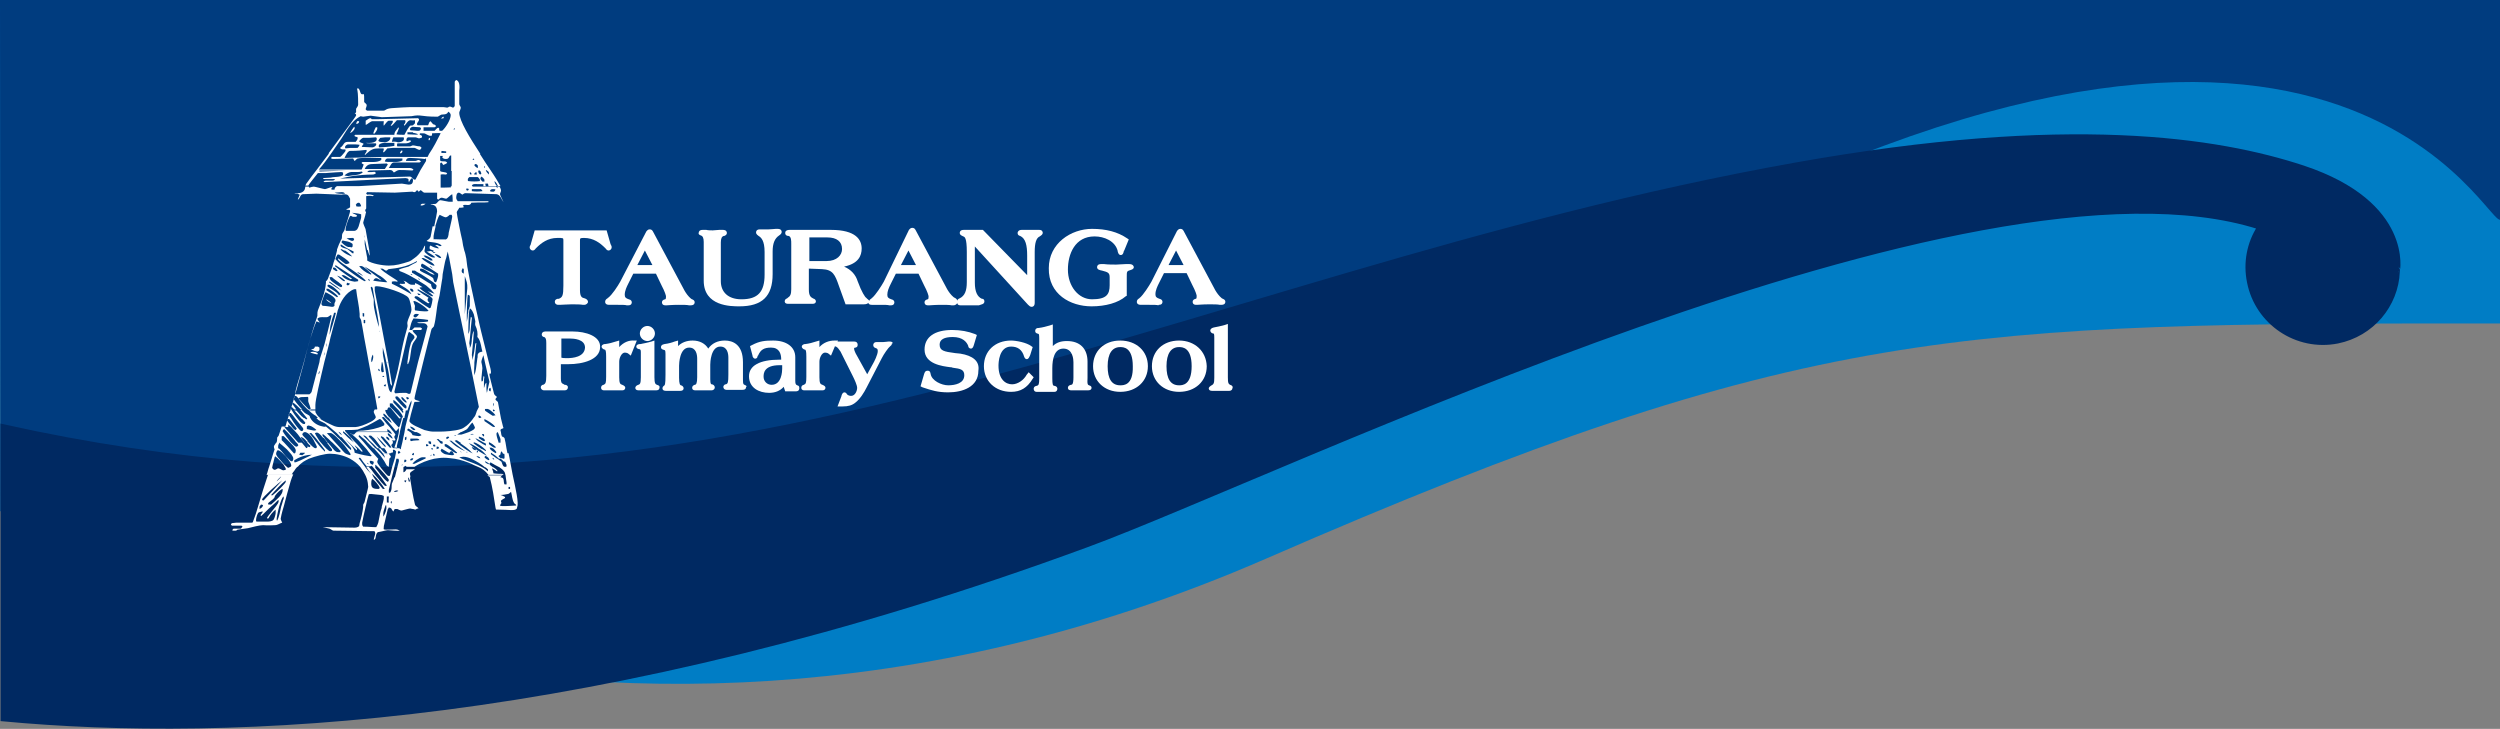 <?xml version="1.0" encoding="utf-8"?>
<!-- Generator: Adobe Illustrator 23.0.3, SVG Export Plug-In . SVG Version: 6.00 Build 0)  -->
<svg version="1.1" id="Layer_1" xmlns="http://www.w3.org/2000/svg" xmlns:xlink="http://www.w3.org/1999/xlink" x="0px" y="0px"
	 width="497px" height="144.9px" viewBox="0 0 497 144.9" style="enable-background:new 0 0 497 144.9;" xml:space="preserve">
<rect x="0" y="0" width="497" height="144.9" fill="#808080" stroke="none"/>
<style type="text/css">
	.st0{fill:#007DC5;}
	.st1{fill:#003C7F;}
	.st2{fill:#002962;stroke:#002962;stroke-width:0.786;stroke-miterlimit:10;}
	.st3{fill:#FFFFFF;}
</style>
<g>
	<g>
		<path class="st0" d="M497,64.3c-107.1,0-138.1,0-245.4,46.8c-140.2,61-251.5-9.5-251.5-9.5L0,0h497L497,64.3z"/>
	</g>
	<g>
		<path class="st1" d="M497,43.7c-3.6,0-38.1-73.2-191.6,19.7c-163.6,99-305.3,38.2-305.3,38.2L0,0h497L497,43.7z"/>
	</g>
	<path class="st2" d="M457.9,33.3c-17-5.6-46.6-10.3-100.9-0.6c-124.6,22.2-218.3,82.8-356.5,52V143c44.9,4.2,118,1.3,215.6-34.6
		C255,94.1,392,27,449.1,45.2c-2,3.1-2.8,7-2,10.9c1.6,8.1,9.5,13.4,17.6,11.8c6.9-1.4,11.7-7.2,12-13.9l0,0
		C476.7,54,479.5,40.5,457.9,33.3z"/>
	<g>
		<path class="st3" d="M64.2,86.9c0.3,0.3,0.6,0.7,0.8,1l0.1,0c-0.3-0.4-0.6-0.7-0.7-1L64.2,86.9z"/>
		<path class="st3" d="M77,90.4c-0.1-0.1-0.2-0.2-0.4-0.3l-0.5,0c0.3,0.4,0.4,0.7,0.4,0.9l-0.8-0.9l-1-1h-0.4c0.3,0.3,0.6,0.7,0.9,1
			h0c0.3,0.3,0.6,0.7,0.8,1h0c0.3,0.4,0.6,0.9,0.8,1.3c0,0.1,0.2,0.2,0.3,0.3h0l0.1,0.1l0.1-0.1c0,0,0,0,0,0c0-0.4,0.1-1.1,0.1-1.4
			c0-0.1,0-0.2,0.1-0.2l-1,0h1c0.1-0.1,0.2-0.2,0.2-0.3c0-0.2-0.2-0.3-0.3-0.4v-0.3h-0.7C76.9,90.2,77,90.3,77,90.4"/>
		<path class="st3" d="M76.1,90.1h0.5c-0.3-0.2-0.7-0.6-1-1h-0.4C75.6,89.5,75.9,89.8,76.1,90.1"/>
		<path class="st3" d="M63.2,70.3c-0.4-0.5-1.4-0.4-1.5-0.2c0.4,0.1,0.9,0.3,1.1,0.3C63.1,70.5,63.1,70.5,63.2,70.3"/>
		<path class="st3" d="M63.5,69.6v-0.5c-0.1-0.1-0.2-0.1-0.3-0.2h-0.6c0,0.3-0.3,0.6-0.8,0.5c0.2,0.2,1,0.5,1.3,0.5
			C63.4,69.8,63.4,69.7,63.5,69.6"/>
		<path class="st3" d="M65.9,60.3c-0.1-0.2-0.9-0.8-1.1-0.8C65,59.8,65.4,60.1,65.9,60.3"/>
		<path class="st3" d="M99.4,100.5c0.1-0.3,0.2-0.4,0.3-0.5c0-0.1-0.1-0.1-0.1-0.4c0-0.2,0.5-0.4,0.8-0.6v-0.2
			c-0.3-0.2-0.6-0.3-0.9-0.4c0.5,0,1-0.1,1.5-0.2c0.2,0,0.4-0.3,0.6-0.4c0.2,0.7,0.2,1.5,0.6,2.2c0.1,0.2,0.5,0.3,0.4,0.5
			C99.7,100.7,99.5,100.6,99.4,100.5 M101.1,96.8h0.3v0.4h-0.3V96.8z M97.9,91.1l-0.8,0c0.1,0.1,0.1,0.1,0.2,0.2
			c0,0-0.1,0.1-0.1,0.2c-0.3-0.1-0.5-0.2-0.8-0.5c0,0-0.1-0.1-0.1-0.1c0-0.1,0.2-0.2,0.2-0.3c0.2,0.1,0.5,0.3,0.7,0.5L97.9,91.1
			C97.9,91.1,97.9,91.1,97.9,91.1c0-0.1,0.1-0.1,0.2,0c0.1,0.1,0.2,0.2,0.1,0.3C98.1,91.3,98,91.2,97.9,91.1 M96.4,91.7
			c0.3,0.1,0.7,0.3,0.9,0.6C97,92.3,96.4,92,96.4,91.7 M94.7,90.7c0.3,0,0.6,0,0.8,0.4C95.2,91.1,94.9,90.9,94.7,90.7 M93.9,89.1
			L93.9,89.1c-0.1-0.1-0.1-0.1-0.1-0.2c0.2,0,0.3,0.1,0.5,0.2h0c0.2,0.1,0.3,0.3,0.4,0.4C94.3,89.5,94.1,89.4,93.9,89.1 M94.8,90
			c0-0.1-0.1-0.4,0.2-0.4C95,89.7,95.1,89.9,94.8,90 M93.9,90.1c-0.1,0-0.8-0.4-1.5-0.9c-0.6-0.4-1.1-0.8-1.6-1.2
			c-0.2-0.2-0.4-0.3-0.4-0.4l0.4-0.1c0.3,0.2,0.6,0.4,0.9,0.6l2.6,0c-0.1-0.1-0.2-0.2-0.3-0.2c0.2,0,0.5,0.1,0.7,0.2h0
			c0.6,0.3,1.3,0.8,1.7,1.2h0c0.1,0.1,0.1,0.1,0.2,0.2v0.2c-0.2-0.1-0.5-0.3-0.7-0.4h0h-0.5c0.4,0.3,0.8,0.6,1.1,1h0
			c0.1,0.1,0.2,0.2,0.3,0.3c-0.2-0.1-0.4-0.2-0.6-0.3v0c-0.5-0.3-1-0.6-1.6-1h0c-0.5-0.4-1-0.8-1.4-1.2c0.6,0.2,1.4,0.6,2.1,1.2
			l0.5,0c-0.6-0.4-1.2-0.8-1.7-1.2h-2.6c0.5,0.4,1.1,0.7,1.6,1.2c0.3,0.2,0.5,0.5,0.8,0.8C94.1,89.9,94.1,90.1,93.9,90.1 M92.6,89.9
			c0.1-0.1,0.3-0.1,0.4,0H92.6z M91.3,89.1L91.3,89.1c-0.6-0.3-1.1-0.7-1.6-1.2h0c-0.1-0.1-0.2-0.2-0.4-0.3h0.4l0.5,0.4l1.6,1.2
			l0.7,0.5C92.1,89.5,91.7,89.4,91.3,89.1 M91.6,89.7c0,0,0.1,0.1,0.1,0.3C91.6,89.9,91.5,89.7,91.6,89.7 M90.7,90.1
			c-0.2,0-0.9-0.5-1.5-0.9c-0.3-0.2-0.6-0.4-0.8-0.5v-0.4h0.3c0.1,0,0.7,0.4,1.3,0.9c0.3,0.3,0.7,0.6,0.9,0.8
			C90.9,89.9,90.9,90.1,90.7,90.1 M89.9,90.5c-0.2,0-1-0.1-1.4-0.2c-0.1,0-0.2-0.1-0.4-0.2c-0.2-0.1-0.4-0.3-0.5-0.5
			c0-0.1,0.1-0.2,0.2-0.4c0.4,0.2,1.1,0.7,1.4,0.8l0.2,0h0c0.1-0.1,0.1-0.3,0.3-0.3c0.2,0,0.3,0.1,0.4,0.3c0,0.1,0.1,0.2,0.2,0.3
			C90.1,90.5,90.1,90.5,89.9,90.5 M87.4,87.9c-0.2-0.2-0.4-0.4-0.6-0.6h0.4c0.2,0.3,0.5,0.4,0.8,0.5v0.2v0.2h-0.3
			C87.5,88.1,87.4,88,87.4,87.9L87.4,87.9z M86.8,89.3v-0.2v-0.3h0.3c0.1,0.1,0.2,0.2,0.2,0.3c0,0,0,0,0,0L86.8,89.3z M86.5,88.8
			l-0.4-0.1v-0.3h0.4C86.5,88.5,86.6,88.7,86.5,88.8 M86.2,90.6c0,0-0.1-0.1-0.1-0.4c0,0,0.4,0.1,0.3,0.3
			C86.5,90.5,86.4,90.6,86.2,90.6 M85.7,89.2c0,0,0.1-0.1,0.1-0.1c0,0,0.1,0,0.1,0c0,0,0.1,0,0.1,0c0,0,0.1,0.2,0.1,0.2
			C86,89.4,85.8,89.4,85.7,89.2 M85.6,90.7c0-0.1,0-0.3,0.2-0.3C85.7,90.5,85.8,90.6,85.6,90.7 M85.2,88.1v-0.2v-0.2
			c0.2,0,0.4,0.1,0.5,0.1v0.1v0.4C85.5,88.3,85.3,88.2,85.2,88.1 M84.7,88.7v-0.4c0.2,0,0.4,0.1,0.5,0.2
			C85,88.8,84.8,88.7,84.7,88.7 M84.7,91.1L84.7,91.1L84.7,91.1l-2.3,1.1H82c0.1-0.2,0.6-0.7,1.2-1c0.3-0.2,0.6-0.3,0.8-0.3h0.6
			V91.1z M81.5,91.5c0-0.1,0.1-0.2,0.2-0.3h0c0.1,0,0.1-0.1,0.2-0.1h0.3l-0.1,0.1C82.1,91.4,82,91.6,81.5,91.5 M82.2,90.5
			c-0.1,0-0.2,0-0.3-0.1c0-0.1,0.1-0.2,0.2-0.3c0,0,0,0,0-0.1c0,0,0,0,0.1,0.1c0,0,0.1,0,0.1,0C82.3,90.3,82.3,90.4,82.2,90.5
			 M81.6,87.2h1.3c0.2,0,0.4,0.1,0.5,0.3c-0.5,0.1-1,0-1.7,0.2C81.6,87.7,81.5,87.4,81.6,87.2 M80.4,91.9c-0.1-0.1,0-0.3,0-0.5h0.3
			c0,0,0.1,0.1,0.1,0.2C80.8,91.8,80.5,91.9,80.4,91.9 M67.2,85.8c0.1,0,0.2,0.1,0.4,0.2h0c0.1,0.1,0.3,0.3,0.4,0.5
			c-0.2-0.1-0.4-0.2-0.6-0.5h-0.2l0.2,0C67.3,85.9,67.3,85.8,67.2,85.8 M70.4,88c0,0-0.1-0.1-0.1-0.1c-0.4-0.3-0.8-0.6-1.2-1h-0.3
			l0.3,0c-0.3-0.3-0.6-0.6-0.9-0.9V86v-0.3c0.1,0.1,0.2,0.2,0.4,0.3c0.3,0.3,0.7,0.6,1.1,1C69.8,87.3,70.1,87.6,70.4,88L70.4,88
			C70.3,88,70.3,88,70.4,88 M76,87.9c0.2,0.3,0.5,0.5,0.7,0.8c0,0-0.1,0.1-0.1,0.2c-0.3-0.3-0.7-0.7-1-1.1c-0.3-0.3-0.5-0.7-0.7-1
			l0,0c0,0,0,0,0,0h0C75.4,87.3,75.7,87.6,76,87.9 M77.1,87.9h0.6H77.1c0.3,0.4,0.6,0.8,0.7,1.1h-0.3l-1-1.1l-0.8-1c0,0,0,0,0,0v0
			c0,0,0-0.1,0.1-0.2c0.1,0.1,0.2,0.1,0.4,0.2C76.5,87.2,76.8,87.6,77.1,87.9 M77.1,86.9L77.1,86.9c0.1,0.1,0.3,0.3,0.3,0.4v0.3
			c-0.2-0.1-0.4-0.3-0.6-0.5v-0.2v-0.1C76.9,86.8,77,86.9,77.1,86.9 M77.1,86.4v-0.3c0.3,0.1,0.7,0.5,0.9,0.9c0,0.1,0.1,0.2,0.1,0.2
			c-0.1,0-0.3-0.1-0.4-0.2v0C77.4,86.8,77.2,86.6,77.1,86.4 M80.2,86.9l-0.2,1l-0.3,1.2l0,0.2c-0.2,0-0.2-0.1-0.3-0.2l-0.6,0
			c0,0,0,0.1,0,0.1c0,0-0.1,0-0.1-0.1l-2.3,0c0.3,0.4,0.5,0.7,0.6,1l0.7,0v-0.1h0.3c0.1-0.1,0.2-0.2,0.1-0.5c0,0,0-0.1,0.2-0.1
			c0.1,0,0.6,0.3,0.4,0.6l0,0.1l-0.2,1L78,92.7l-0.4,1.6l-0.1,0.3h-0.4c0,0-0.1-0.2-0.3-0.3c-0.3-0.4-0.9-1-1.3-1.6h0
			C75.2,92.3,75,92,75,91.8c0-0.2,0.2-0.5,0.2-0.6l-0.1-0.1l-0.9-1l-0.9-1l-1-1.2l-0.9-1l-0.1-0.1c0,0,0-0.2,0.1-0.3
			c0.2,0.1,0.4,0.3,0.5,0.4h0c0.4,0.3,0.8,0.6,1.1,1h0c0.4,0.4,0.8,0.8,1.2,1.2l0.4,0l-1.1-1.2l-1-1l-0.3-0.3
			c0.2-0.1,0.5,0.1,0.7,0.3h0c0.3,0.3,0.6,0.8,0.8,0.9c0,0,0.1,0,0.1,0.1c0.4,0.3,0.8,0.8,1.2,1.2l0.4,0c-0.4-0.4-0.8-0.8-1.1-1.2
			c-0.4-0.5-0.7-0.8-0.9-1h0c0-0.1-0.1-0.1-0.1-0.1c0-0.2,0-0.1,0.1-0.2h0.3c0.1,0,0.2,0.1,0.4,0.3h0c0.3,0.2,0.6,0.6,0.9,1v0
			c0.3,0.4,0.6,0.8,0.9,1.2h2.3c-0.2-0.1-0.4-0.4-0.4-0.6c0-0.2,0.3-0.2,0.3-0.5c0-0.1,0-0.1,0-0.2c0-0.1-0.1-0.2-0.2-0.3
			c0.1,0,0.3,0.1,0.5,0.1c0.1-0.1,0.2,0,0.2-0.2c0-0.2-0.2-0.2-0.2-0.5c0,0,0,0,0-0.1c0-0.2,0.2-0.2,0.2-0.4c0-0.1-0.2-0.3-0.4-0.6
			c-0.3-0.3-0.6-0.8-1-1.2c-0.5-0.5-0.9-1.1-1.3-1.6l0,0c0,0,0.2-0.1,0.4-0.1l0.1,0.1v0c0.5,0.5,1,1.1,1.4,1.6
			c0.3,0.4,0.6,0.7,0.9,1.1c0.3-0.1,0.3-0.4,0.6-0.6v0.5c0,0,0,0.1,0,0.2c0,0.2-0.1,0.6-0.2,1c-0.1,0.3-0.2,0.7-0.3,1h0
			c-0.2,0.5-0.3,1-0.4,1.2h0.6c-0.1-0.1-0.1-0.1-0.1-0.3c0-0.1,0.1-0.4,0.2-0.9c0.1-0.3,0.2-0.6,0.2-1c0.1-0.3,0.2-0.7,0.2-1l-0.2,0
			h0.2c0.1-0.4,0.2-0.8,0.3-1.2h0v0c0.1-0.6,0.3-1.1,0.4-1.6l-0.3,0c0,0.3-0.2,1-0.4,1.6l0.3,0h-0.3c-0.1,0.2-0.1,0.3-0.2,0.4
			c0,0-0.2-0.2-0.4-0.4c-0.4-0.4-0.9-1-1.4-1.6l-0.3,0c0.3,0.3,0.5,0.7,0.7,1.1c-0.4-0.2-0.9-0.7-1.3-1.1h0
			c-0.3-0.3-0.4-0.5-0.4-0.6c0-0.2,0.1-0.1,0.1-0.2c0.3,0.2,0.6,0.5,0.8,0.8h0.3c-0.5-0.6-0.8-1.1-0.8-1.4c0-0.1,0-0.1,0-0.2l-2.1,0
			c-0.1,0.2-0.2,0.3-0.2,0.5c0,0.2,0.4,0.8,0.4,1c0,0,0,0.1,0,0.1c-0.2,0.6-1.6,1.2-2.7,1.6h0c-0.6,0.2-1.1,0.3-1.3,0.3h-3.3
			c-0.3,0-0.8-0.1-1.2-0.3c-0.9-0.4-1.9-0.9-2.2-1.1c-0.2-0.1-0.4-0.3-0.6-0.4l-0.2,0l-0.3,0c0.1,0.1,0.3,0.3,0.4,0.4
			c0.4,0.3,1.2,0.5,1.6,0.9c0.1,0.1,0.2,0.2,0.4,0.3c0.5,0.4,0.9,0.8,1.4,1.2h0c0.4,0.3,0.7,0.7,1,1h0.5c0,0-0.1-0.1-0.1-0.1
			c0,0,0.1,0.1,0.1,0.1h0c0.4,0.3,0.8,0.7,1.1,1c0.4,0.4,0.8,0.8,1.2,1.2c0.1,0.1,0.3,0.3,0.4,0.4l0.1-0.2c0-0.1-0.1-0.2-0.2-0.3
			c-0.1-0.1-0.2-0.3-0.3-0.5c0.2,0.2,0.4,0.3,0.6,0.5h0c0.3,0.3,0.6,0.6,0.8,0.8c0.1,0,0.1,0,0.2-0.1c-0.2-0.3-0.4-0.5-0.6-0.8
			c-0.3-0.4-0.7-0.8-1.1-1.2c-0.3-0.3-0.6-0.7-0.9-1c-0.3-0.3-0.6-0.7-0.9-1h0l0,0v-0.2c0.8,0,1.7,0,2.5-0.1c0.6-0.2,1.3-0.5,2-0.8
			l-0.5,0h0.5c1.2-0.6,2.3-1.3,2.4-1.3c0.2,0,0.6,0.5,0.9,0.9v0.3l-0.1,0.1h0c-1.3,0.6-2.8,0.9-4.1,1c-0.7,0-1.1,0.1-1.4,0.2h6.3
			c-0.1-0.1-0.1-0.1-0.1-0.2v-0.3c0.2,0.1,0.5,0.3,0.7,0.6h0c0.1,0.1,0.2,0.3,0.2,0.4c-0.2-0.1-0.5-0.2-0.7-0.4l-6.3,0
			c-0.4,0.2-0.3,0.5-0.7,0.5c-0.2,0-0.4-0.2-0.5-0.3c0,0-0.1,0-0.1,0c0.3,0.2,0.7,0.5,1,0.8v0h0c0.3,0.3,0.7,0.6,1,1h0
			c0.4,0.4,0.7,0.8,1.1,1.2c0.3,0.3,0.5,0.7,0.8,1c0.1,0.2,0.2,0.3,0.4,0.5c-0.1,0.1-0.1,0.1-0.3,0.1c-0.2,0-1.8-0.3-2.8-0.6v0
			c-0.1,0-0.2-0.1-0.3-0.1c0-0.3-0.1-0.6-0.3-0.9c-0.2-0.4-0.6-0.8-1-1.2h0c-0.3-0.3-0.6-0.7-0.8-1l-0.5,0c0.3,0.3,0.6,0.7,0.9,1
			h0.2l-0.2,0c0.3,0.4,0.7,0.8,1,1.2c0,0,0,0,0,0v0.4c-0.2-0.1-0.3-0.3-0.5-0.4h0c-0.4-0.4-0.8-0.8-1.2-1.2c-0.3-0.3-0.6-0.7-1-1
			h-0.1l0.1,0c-0.3-0.3-0.7-0.7-1-1h0c-0.5-0.4-0.9-0.8-1.3-1.1c-0.3,0.1-0.6,0-1-0.1h-2c0.4,0.2,1.1,0.7,1.1,0.8
			c-0.1,0-0.2,0.1-0.5,0.1c-0.2,0-0.9-0.2-1.4-0.3v-0.5c0,0,0-0.1,0.1-0.1c0.1-0.1,0.1-0.1,0.3-0.1c0.1,0,0.2,0.1,0.4,0.1l2,0
			c-0.8-0.2-1.7-0.8-2.1-1.6c-0.1-0.1-0.1-0.2-0.1-0.3c-0.1-0.3-0.6-0.4-1-0.7c0,0-0.3-0.3-0.6-0.6l-0.3,0c0.5,0.6,0.9,1.1,1.3,1.6
			v0l0,0l0.1,0.1l-0.2,0.2c-0.1-0.1-0.3-0.2-0.4-0.3l-0.6,0c0.3,0.3,0.5,0.6,0.8,0.9c-0.1,0.3,0,0.3-0.3,0.3c-0.3,0-0.9-0.6-1.4-1.3
			c-0.5-0.6-0.9-1.3-1.1-1.6c-0.1-0.1-0.1-0.2-0.1-0.2l0.2-0.3c0.2,0.2,0.3,0.3,0.5,0.5h0.4c-0.4-0.6-0.8-1.1-0.8-1.1
			c0-0.2,0.1-0.3,0.1-0.3c0.5,0.3,1.1,0.9,1.6,1.4h0.3c-0.7-0.7-1.7-1.9-1.7-2.1c0-0.2,0.1-0.6,0.4-0.6c0.2,0,1.4,1.6,2.6,2.7l1.3,0
			c0-0.4,0-0.8,0-0.9c0-1,0.9-4.8,1.8-8.6h0c0.4-1.6,0.9-3.3,1.2-4.8h0c0.5-2,1-3.7,1.3-4.8h0c0.1-0.5,0.2-0.8,0.3-1
			c0.3-1.1,1.4-3.2,3.1-3.8h0.4c0.2,1.8,0.6,3.3,0.7,4.9c0,0.2,0,0.4,0,0.6c0,0.2,0.3,0.5,0.3,0.7c0.2,1,0.4,2.2,0.6,3.4h0
			c0.3,1.5,0.6,3.3,0.9,4.9v0h0c0.9,4.7,1.7,9.1,1.7,9.2c0,0.1,0,0.2-0.1,0.3l2.1,0c0-0.2,0.1-0.3,0.2-0.5h0.4
			c0.1,0.2,0.3,0.3,0.4,0.5h0c0.4,0.5,0.9,1.1,1.3,1.6c0,0,0.1,0.1,0.1,0.1c0.1,0,0.2-0.1,0.3-0.1h0c0,0,0,0,0,0l-1.5-1.6l-0.7-0.7
			v-0.6h0.5c0.2,0.3,0.7,0.8,1.2,1.3c0.5,0.6,0.9,1.1,0.9,1.5c0,0,0,0,0,0.1h0.3c0,0,0-0.1,0-0.1c0.1-0.4,0.2-0.9,0.3-1.5h-0.7
			c0.1,0.2,0.2,0.3,0.2,0.4c0,0,0,0.1-0.1,0.2l-0.6-0.7L78.2,80v-0.5c0.6,0.3,1.6,1.4,2.1,2.1l0.7,0c0.2-0.7,0.5-1.5,0.8-2v0.5
			l-0.4,1.5l-0.4,1.6l-0.4,1.6L80.4,86L80.2,86.9z M79.8,92.5c0,0,0.1-0.2,0.3-0.1C80.1,92.4,80.1,92.5,79.8,92.5 M79.4,90.1
			c-0.1,0.1-0.2,0.1-0.2,0.1c-0.1-0.1-0.1-0.1-0.1-0.1h0c0,0,0-0.1,0-0.2c0-0.2,0.2-0.2,0.2-0.3c0.1,0.1,0.3,0.3,0.3,0.4
			C79.5,90.1,79.5,90.1,79.4,90.1 M77.1,95.8c-0.5-0.3-1-0.9-1.5-1.5h0c-0.3-0.5-0.7-0.9-1-1.3v-0.3v-0.3c0.1,0,0.2,0.1,0.4,0.3h0
			c0.4,0.4,1,1,1.5,1.6c0.5,0.6,0.8,1,0.8,1.1C77.3,95.6,77.2,95.7,77.1,95.8 M77.3,99.9h-0.4c0-0.7,0-0.9,0-1.2h0.4
			C77.3,99,77.2,99.5,77.3,99.9 M76.2,102.7V102c0-0.2,0.2-0.9,0.4-1.4c0-0.1,0.1-0.1,0.1-0.2c0.1,0.1,0.1,0.1,0.1,0.2
			c0,0,0,0.1,0,0.2C76.9,101.1,76.6,102.2,76.2,102.7 M75.7,101.5c-0.2,0.7-0.3,1.6-0.5,2.4c-0.1,0.3-0.2,0.6-0.4,0.9
			c-1.1,0-1.4-0.1-2.6-0.1c-0.1-0.1-0.2-0.3-0.2-0.5c0,0,0-0.1,0-0.3c0.1-0.6,0.4-1.9,0.7-3.2c0.2-0.9,0.4-1.7,0.6-2.4
			c0.1-0.1,0.3-0.1,0.5-0.1c0.2,0,0.7,0.1,1.9,0.2c0.2,0,0.4,0.1,0.6,0.2v0.5c0,0.2-0.2,0.9-0.4,1.6C75.9,101,75.8,101.3,75.7,101.5
			 M75.5,97c-0.1,0.1-0.1,0.2-0.3,0.2c-1,0-1.4-0.2-1.4-1.1c0-0.2,0-0.6,0.2-0.9C74.4,95.4,75.3,96.4,75.5,97 M74,94.3
			c0,0,0-0.1,0-0.1c0,0,0.1,0.1,0.1,0.1c0.8,0.7,1.8,1.9,2.4,2.9h-0.4C75.5,96.4,74.3,95.2,74,94.3 M73.5,91.8
			c0-0.2,0.1-0.1,0.1-0.2c0.3,0,0.5,0.1,0.7,0.2c0,0.3-0.1,0.5-0.2,0.6C73.8,92.3,73.5,92.1,73.5,91.8 M72.9,92
			c0.1,0,0.4,0.2,0.4,0.3C73.1,92.3,73,92.1,72.9,92 M72.5,92.7c-0.4-0.5-0.8-1.1-1.2-1.6c0,0,0,0,0,0c0.1-0.1,0.2-0.1,0.3-0.1
			c0,0,0,0.1,0.1,0.1c0.3,0.5,0.7,1,1.2,1.6l0.7,0l0.3-0.1c0,0,0,0,0.1,0.1c0.4,0.5,0.9,1.1,1.3,1.6c0.6,0.7,1.1,1.5,1.6,2.2
			c-0.1,0.1,0,0.1-0.3,0.1c-0.2,0-1.2-1.2-2.1-2.3h0c-0.4-0.6-0.8-1.1-1.2-1.5l0.2,0h-0.7c0.3,0.5,0.7,1,1,1.4
			C73.4,93.8,72.9,93.3,72.5,92.7 M69.6,90.5c-0.3-0.1-0.7-0.2-1-0.4h0l0,0c-0.3-0.3-0.6-0.6-0.9-1h0c-0.4-0.4-0.7-0.8-1.1-1.2h0
			l-0.9-1c-0.2-0.3-0.5-0.5-0.7-0.8h0.8c0.1,0,0.6,0.3,1.1,0.8h0c0.3,0.3,0.6,0.6,1,1c0.4,0.4,0.7,0.8,1,1.2c0.3,0.4,0.5,0.7,0.7,1
			c0,0.1,0.1,0.1,0.1,0.2C69.7,90.3,69.7,90.4,69.6,90.5 M67.5,89.9c-0.2,0-0.6,0-0.8-0.2c-0.2-0.1-0.3-0.3-0.5-0.5h0
			c-0.3-0.4-0.7-0.8-1-1.2H65c0.4,0.5,0.7,1,0.9,1.2c0,0.1,0.1,0.1,0.1,0.1v0.3c-0.1,0.1-0.1,0.1-0.4,0.1c-0.1,0-0.4-0.2-0.7-0.5
			c-0.3-0.3-0.7-0.7-1.1-1.2c-0.3-0.3-0.5-0.7-0.7-1c-0.2-0.3-0.4-0.6-0.5-0.9c0.1,0,0.2-0.1,0.4-0.1c0.3,0,0.7,0.4,1.2,1h0.2
			c-0.2-0.2-0.3-0.4-0.3-0.5c0-0.2,0-0.1,0.1-0.2c0.3,0.2,0.6,0.5,0.8,0.7c0.4,0.3,0.7,0.7,1.1,1h0c0.4,0.4,0.8,0.8,1.2,1.2h0
			c0.1,0.1,0.2,0.3,0.4,0.4C67.7,89.8,67.7,89.9,67.5,89.9 M64.6,89.8c-0.2-0.2-0.4-0.4-0.6-0.6c-0.4-0.4-0.7-0.8-1-1.2v0
			c-0.3-0.3-0.5-0.7-0.8-1v0c-0.2-0.3-0.5-0.6-0.7-0.9h0.4c0.3,0.3,0.5,0.6,0.8,0.9v0h0c0.3,0.3,0.5,0.7,0.8,1v0
			c0.3,0.4,0.6,0.8,0.9,1.2c0.1,0.1,0.1,0.2,0.2,0.3V89.8z M62.7,89.1c-0.3,0-0.9-0.6-1.4-1.2H61c0.2,0.2,0.4,0.5,0.7,0.7
			c0,0,0,0.3-0.2,0.3c-0.2,0-0.7-0.5-1.1-1.1c-0.3-0.4-0.6-0.8-0.6-0.9c0.4,0,0.8,0.4,1.2,0.9l0.3,0c-0.3-0.4-0.6-0.7-0.9-1
			c-0.2-0.2-0.3-0.4-0.3-0.4c0-0.2,0.2-0.5,0.5-0.5c0.4,0,0.9,0.4,1.3,0.9h0c0.2,0.3,0.5,0.7,0.6,1h0c0.2,0.4,0.4,0.7,0.5,1
			C62.9,89.1,63,89.1,62.7,89.1 M60.6,91.1L60.6,91.1c-0.6,0.3-1.2,0.6-1.8,0.8h-0.3v-0.4c0.2-0.1,0.5-0.3,0.7-0.4h0
			c0.8-0.4,1.8-0.7,2.8-0.7C61.6,90.6,61.1,90.9,60.6,91.1 M58.5,90.2L58.5,90.2l-0.9-1l-1.1-1.2L56,87.5v-0.5v-0.3h0.4
			c0.1,0.1,0.2,0.2,0.3,0.3c0.3,0.3,0.6,0.6,1,1c0.4,0.4,0.8,0.8,1,1.2c0.1,0.2,0.1,0.3,0.1,0.4c0,0.2-0.1,0.3-0.1,0.5
			C58.7,90,58.6,90,58.5,90.2l1.1,0c0-0.1,0.1-0.1,0.1-0.2h0.9c0,0.1,0,0.1-0.1,0.2c-0.1,0.1-0.3,0.2-0.4,0.3l-0.6-0.1
			c0-0.1,0-0.1,0.1-0.2L58.5,90.2C58.5,90.1,58.5,90.1,58.5,90.2 M59,84.8c-0.4-0.5-0.8-1.1-1.1-1.6h0c-0.3-0.4-0.5-0.7-0.5-0.7
			c0-0.2,0.1-0.2,0.1-0.4h0.3c0.3,0.3,0.6,0.7,0.9,1.1c0.5,0.6,1,1.2,1.3,1.6c0.2,0.2,0.3,0.4,0.3,0.5c0,0.2-0.1,0.2-0.1,0.3
			c-0.1,0.1,0,0.1-0.3,0.1C59.8,85.7,59.4,85.3,59,84.8 M58.8,85.5c-0.2,0-0.5-0.3-0.8-0.7c-0.4-0.5-0.9-1.1-0.9-1.2
			c0-0.2,0-0.2,0.1-0.3h0.3c0.4,0.5,0.8,1,1.2,1.5c0.1,0.1,0.2,0.3,0.3,0.4C58.9,85.3,58.9,85.4,58.8,85.5 M61.3,79.9
			c0.2,0.5,0.4,1,0.5,1.6c-0.1,0.1,0,0.1-0.3,0.1c-0.4,0-1.9-1.9-2.2-2.4c0.6-0.4,0.6-0.2,1.9-0.3C61.4,79.1,61.2,79.5,61.3,79.9
			 M63.3,74.4c0-0.2,0.1-0.4,0.2-0.7C63.6,74,63.5,74.3,63.3,74.4 M64.4,70.7c0-0.2,0-0.5,0.1-0.7C64.5,70.3,64.5,70.5,64.4,70.7
			 M64.8,69c0-0.2,0-0.4,0.2-0.8C65,68.4,64.9,68.7,64.8,69 M59.8,74.1c0.2-0.7,0.4-1.4,0.6-2.1h0c0.4-1.5,0.8-3.1,1.3-4.7h0
			c0.4-1.2,0.7-2.3,1.2-3.4c0.2,0,0.4,0.2,0.7,0.2c-0.1-0.1-0.4-0.4-0.5-0.7c0.3-0.6,1.7-0.2,2.1-0.4c0.2-0.1,0.4-0.3,0.6-0.4h0
			c0,0,0,0,0,0c0,0,0,0,0,0h0c0,0,0.1,0.1,0.1,0.2c0,0.2-0.7,2.8-1,4.1c0,0.1-0.1,0.2-0.1,0.4h0c-0.3,1.3-0.8,2.7-1.2,4L63.5,72h0
			c-0.5,1.8-1,3.8-1.5,5.7c0,0.2-0.2,0.5-0.5,0.7h-2.7c0-0.1-0.1-0.1-0.1-0.3C58.7,77.7,59.4,75.4,59.8,74.1 M64.7,58.1
			c0.1,0,2,0.9,2,1.6c0,0.5-0.3,0.3-0.2,1.1c-0.1,0.1-0.2,0.2-0.5,0.2c-0.2,0-1.2-0.2-1.8-0.2c-0.1,0-0.3-0.2-0.3-0.4
			C63.9,60,64.6,58.2,64.7,58.1 M66.7,62.5c-0.2,0.9-0.8,2.9-1.2,4.1c0.1-0.8,0.1-1.6,0.3-2.3c0.1-0.5,0.3-1.2,0.5-1.7h0
			c0-0.1,0.1-0.3,0.1-0.4c0.1-0.1,0.4,0.1,0.4-0.1C66.8,62,66.8,62.2,66.7,62.5L66.7,62.5z M64.8,57.4h0.4c0.2,0,1.9,1.2,2,1.6
			c0,0-0.1,0-0.2,0.1l-2.1-1.4V57.4z M65.3,56.6c0.7,0,2.2,1.5,2.4,1.9c-0.1,0.1-0.2,0.1-0.3,0.2c-0.5-0.8-1.7-1.2-2.3-1.8
			C65.1,56.7,65.1,56.6,65.3,56.6 M65.4,56.1L65.4,56.1c0-0.1,0.1-0.1,0.1-0.1c0.1,0,0.1,0.1,0.2,0.1c0.7,0.5,1.5,1,2.2,1.7
			C67.1,57.3,66.3,56.8,65.4,56.1C65.4,56.2,65.4,56.2,65.4,56.1 M65.6,55.1H66c0.4,0.4,0.9,0.7,1.3,1h0c0.2,0.2,0.5,0.4,0.7,0.6V57
			c0,0-0.1,0-0.2,0.1c-0.1,0-1-0.5-1.6-1c-0.4-0.3-0.6-0.5-0.6-0.7C65.5,55.2,65.5,55.2,65.6,55.1 M66.2,53.2h0.3
			c0.2,0,0.4,0.3,0.6,0.6c0,0,0,0.1-0.2,0.1c-0.2,0-0.5-0.3-0.7-0.4V53.2z M68.6,55.8c0,0,0,0.1-0.2,0.1c-0.2,0-1-0.7-1.4-1.1
			C67.5,54.9,68.1,55.3,68.6,55.8 M69.6,56.4l-0.3,0.3c-0.1,0-0.4,0.1-0.4-0.2c0-0.2,0.1-0.1,0.1-0.3L69.6,56.4z M67.9,54.7h0.4
			c0.2,0,0.9,0.5,1.4,0.8l0.3-0.1c-0.4-0.3-0.8-0.5-1.2-0.8h0c-0.7-0.5-1.4-1-2.1-1.6l-0.1,0c0,0,0-0.1,0.1-0.3l0.6,0.4h0l2.5,1.6h0
			l1.4,0.9v0.3c-0.2,0-0.4,0.1-0.7,0.1C69.8,55.9,68.5,55.6,67.9,54.7 M72.1,62.8l0-0.3h0v-0.3c0,0,0.2,0.1,0.3,0.1v0.2v0v0.4
			C72.2,63,72.1,62.9,72.1,62.8 M72.3,63.6h0.3v0.6c-0.1,0.1-0.2,0.1-0.3,0V63.6z M66.7,51.4L66.7,51.4c0.1-0.2,0.2-0.5,0.4-0.8h0.3
			l1.2,0.8h0c0.4,0.3,0.8,0.6,0.9,0.9c-0.2,0.1-0.5,0.2-0.7,0.2c-0.2,0-1.1-0.8-1.5-1.1c0,0-0.1-0.1-0.1,0.1c0,0.2,0.7,0.8,1.7,1.4
			h0c0.7,0.5,1.5,1,2.3,1.6c0.6,0.5,1.2,0.9,1.5,1.3c0,0,0,0.1-0.2,0.1c-0.1,0-1.1-0.6-2.2-1.4h0c-0.7-0.5-1.5-1.1-2.1-1.6h0
			c-0.8-0.6-1.4-1.2-1.4-1.3C66.6,51.6,66.7,51.5,66.7,51.4 M68.4,49.8h0.2c0.6,0.4,1.3,1,1.4,1.2c-0.6-0.2-1.5-0.6-2.1-1.2h0
			c-0.1-0.1-0.2-0.2-0.2-0.3C67.8,49.5,68.1,49.6,68.4,49.8 M67.8,48.6c0.6,0.4,1.2,0.8,1.9,1.1h0c0.2,0.1,0.4,0.2,0.6,0.3
			c0,0.1,0,0.3-0.1,0.4c-0.3-0.1-0.6-0.5-0.9-0.7h0l0,0l0,0l0,0l0,0l0,0l0,0l0,0c-0.1-0.1-0.2-0.1-0.3-0.2c-0.3-0.1-1.3-0.3-1.3-0.7
			C67.7,48.6,67.7,48.7,67.8,48.6 M68.1,47.8c0.6,0.2,1.3,0.1,2,0.7V49l-0.2,0.2c-0.2-0.1-0.5-0.1-0.7-0.1c-0.4-0.1-0.9-0.5-1.3-0.9
			C67.9,48,68,47.9,68.1,47.8 M70.4,47.5c0,0.2-0.1,0.4-0.4,0.4c-0.2,0-0.7-0.3-1.1-0.5c0.1,0,0.2-0.1,1.3-0.1L70.4,47.5z M68.8,45
			c0.2-0.8,0.7-2.1,0.9-2.1c0.2,0,0.3,0.2,0.5,0.2h0.6l0.2-0.2c-0.2-0.3-0.8-0.4-1-0.6c0.6,0.1,1.2,0.1,1.8,0.3v0.6
			c0,0.2-0.3,1-0.5,1.8h0c-0.1,0.2-0.2,0.5-0.3,0.6c-0.2,0.2-0.4,0.3-0.6,0.3h-1.6c-0.1-0.1-0.1-0.1-0.1-0.3
			C68.7,45.6,68.7,45.3,68.8,45L68.8,45z M70.7,40.7c0.2-0.2,0.3-0.4,0.6-0.4c0.3,0,0.4,0.4,0.5,0.7c-0.3,0.1-0.7,0.1-1,0V40.7z
			 M71,54.1c0.3,0,0.5,0.2,0.8,0.4h0c0.1,0.1,0.3,0.3,0.4,0.4c-0.2-0.1-0.5-0.3-0.7-0.4h0C71.3,54.4,71.2,54.3,71,54.1 M73.5,55.9
			c-0.1-0.1-0.6-0.4-0.1-0.4C73.4,55.6,73.5,55.6,73.5,55.9 M73.8,54.4v0.1v0v0.1c-0.1,0-0.2-0.1-0.3-0.1h0c-0.8-0.3-1.7-1-2.1-1.6
			l0.5,0C72.4,53,73.4,54,73.8,54.4 M72.5,46.8v0.5C72.5,47.2,72.4,46.9,72.5,46.8 M72.6,41.8c0-0.2,0.2-0.2,0.2-0.4v-1.1v0V39
			c0.4-0.1,0.9-0.1,1.3,0c0.1-0.1,0.2-0.1,0.3-0.1c-0.5-0.2-0.9-0.3-1.4-0.2l-0.2-0.2c0-0.1,0.1-0.2,0.2-0.3l5.5,0.1
			c0.2,0,1.5-0.1,3.5-0.2c0.1,0,0.1,0.1,0.4,0.1c0.2,0,0.3-0.2,0.5-0.4c0.1,0,0.2,0.2,0.3,0.3c0.1,0,0.2-0.1,0.4-0.3
			c0.3,0.1,0.5,0.5,0.8,0.5h2.5c0,0.4,0,0.8,0,1.2l0.2,0.2c0.2-0.1,0.4-0.4,0.7-0.4c0.2,0,0.7,0.2,0.9,0.2c0.2,0,0.8-0.7,1.2-0.9
			c0,0.1,0.1,0.3,0.1,1.5c-0.3,0-0.6,0-0.8,0c-0.2,0-1.4-0.3-1.7-0.3c-0.2,0-0.5,0.4-0.7,0.6h0c0,0-0.1,0-0.1,0.1
			c-0.2,0.1-1,0-1.1,0.2c1.1-0.1,1.3,0.8,1.3,1.3c0,0.2-0.3,1.7-0.6,3.1l0.2,0c0.3-1,0.6-2,0.9-2.4c0.4,0.2,1,0.5,1.2,0.5
			c0.2,0,0.5-0.2,0.8-0.5h0.4c0,0.1,0.1,0.2,0.1,0.4c0,0.2-0.2,1-0.4,1.9h0c-0.1,0.5-0.2,0.9-0.3,1.3c0,0.3-0.1,1.2-0.6,1.3
			c-2.2,0-2.3-0.1-2.4,0v-0.7c0-0.2,0.2-1,0.4-1.9H86c-0.1,0.7-0.3,1.5-0.4,2.1c-0.1,0.3-0.5,0.6-0.8,0.8c0.8,0.4,2.1,0.1,3,0.9
			c-0.3,0.3-0.6,0-0.9-0.1l-0.4,0.1c0.2,0.1,0.5,0.2,0.7,0.5v0.1c-0.6-0.1-1.2-0.3-1.6-0.6c-0.2,0.2-0.2,0.2-0.2,0.5
			c0,0.4,0.5,0.3,0.9,0.6H86c0.2,0.1,0.4,0.3,0.6,0.4h-0.3c-0.2,0-0.4-0.4-0.7-0.4c-0.2,0-0.5,0.1-0.6,0.1L84.8,50
			c0.5,0.3,1.1,0.6,1.7,1.1c-0.1,0.1,0,0.1-0.3,0.1c-0.6,0-1.8-1-1.8-1.2c0-0.1,0-0.2,0-0.3h0c0.1-0.2,0.1-0.5,0.1-0.7
			c0,0,0-0.1,0-0.2c-0.1,0.1-0.2,0.2-0.2,0.3c-0.1,0.2-0.2,0.4-0.3,0.6h0c-0.5,0.6-1,1.2-1.6,1.6h0c-0.4,0.3-0.8,0.6-1.1,0.7
			c-1.6,0.5-2.6,0.8-4,0.8c-1.3,0-3.4-0.4-4.3-1c0-0.2,0-0.3,0-0.5h0c-0.1-0.5-0.2-1.1-0.3-1.6c-0.1-0.6-0.2-1.1-0.2-1.2v-0.9
			c0.2,0.6,0.3,1.4,0.5,2.1h0.1c0.1,0.4,0.2,0.8,0.4,1.1c0.1-0.1,0,0,0-0.2c0-0.1-0.1-0.5-0.1-0.9h0c-0.2-1.1-0.5-2.8-0.7-4
			c0-0.2-0.2-0.5-0.3-0.8h0c-0.1-0.3-0.2-0.5-0.2-0.6c0-0.2,0.5-1.6,0.5-1.9C72.9,42.3,72.6,42,72.6,41.8 M82.6,35.7h-0.3
			c-0.3-0.3-0.6-0.6-0.8-0.6l-13.9,0.4c1-0.2,2.1-0.5,3.3-0.6c1.6-0.2,3-0.2,3.2-0.2c0.2,0,0.4-0.1,0.6-0.2
			c-0.1-0.6-0.2-0.2-1.7-0.3c0.1-0.1,0.3-0.3,0.4-0.3l4.1-0.1c0.4,0,0.5,0.1,0.8,0.5c0.4-0.2,0.7-0.5,1.1-0.5c1.6,0,2.1,0.1,2.6,0.1
			l0.2-0.2c0,0,0,0,0,0h0c-0.1-0.1-0.4-0.3-0.7-0.3c-0.2,0-3.7,0-4.2,0c0.3-0.4,0.5-1.1,1-1.1h5.1c0.1-0.1,0.2-0.1,0.3-0.2
			C83.1,31.5,83,32,82.5,32h-1.8c0.1-0.6,0.5-0.6,0.9-0.6c0.2,0,2.3,0.1,2.8,0.2c0.1,0,0.1,0.1,0.3-0.2v0.6l-1.1,1.8h0L82.6,35.7z
			 M63.5,34.1v-0.2h5.4L63.5,34.1z M72.1,34.3c-0.7,0.6-2.1,0.5-2.9,0.7l-0.7-0.1c0.3-0.4,1-0.7,1.3-0.7c1.6,0,1.8,0,2-0.1
			C71.9,34.1,72,34.1,72.1,34.3 M65.7,30.7L65.7,30.7c0.6-0.9,1.2-1.7,1.8-2.6c1.2-1.7,2.2-4,4.2-5c0.1,0,0.3,0.1,0.5,0.1
			c0.2,0,1.2-0.2,1.5-0.2c0.2,0,2,0.3,2.2,0.3l5.9-0.2c2.1-0.4,1.5,0.1,5.2,0.1c0.1,0,0.3-0.2,0.7-0.4c0.3-0.1,1.2,0.1,1.4-0.6
			c0.4,0.2,0.5,0.5,0.5,0.7c0,0.9-1,2.5-1.7,3.1h-0.5c-0.1-0.1-0.1-0.3-0.1-0.5c-0.1,0,0-0.1-0.2-0.1c-0.2,0-0.5,0.4-0.7,0.6h-2.2
			v-0.7h2.2c0.1-0.1,0.2-0.1,0.3-0.2c-0.2-0.4-0.4-0.3-0.6-0.4c-0.2-0.2-0.4-0.5-0.5-0.6c-0.4,0.2-0.3,0.5-0.5,0.8h-2.1
			c0-0.1-0.1,0-0.1-0.3c0-0.2,0.4-0.5,0.4-0.8c0-0.2-0.1-0.2-0.2-0.3l-8.1,0.2c-0.2,0-0.7,0-1.1,0c-0.1-0.1-0.1-0.2-0.3-0.2
			c-0.2,0-0.6,0.3-0.9,0.5v0.7c0,0-0.1,0.1,0.1,0.1c0.1,0,0.9-0.7,1.2-0.7h2.3c0,0.3-0.1,0.6,0,0.9c0.2-0.2,0.7-1,1-1h0.7
			c0,0,0.1,0,0.1,0.2c0,0.2-0.3,0.5-0.4,0.7c0,0-0.1,0.1,0.1,0.1c0.2,0,0.7-0.7,1.1-1.1h1.6c0.1,0.1,0.1,0,0.1,0.3
			c0,0.2-0.2,0.5-0.3,0.6l0.1,0.2c0.4-0.4,0.7-1.1,1.2-1.1c0.2,0,0.6,0.1,0.9,0v0.5c0,0.2-0.2,0.3-0.4,0.5c-0.2,0.1-0.4,0-0.6,0.1
			c-0.4,0.5-0.8,1.2-1.1,1.8c-1.5,0-1.5-0.1-1.6-0.1c0.2-0.4,0.4-0.8,0.5-1.2l-0.1-0.2c-0.3,0.5-0.8,0.8-0.8,1.5h-7.8
			c0,0-0.1,0.2-0.2,0.2c0.2,0.1,0.4,0.3,0.6,0.2c0,0.1,0.1,0,0.1,0.3c0,0.2-0.2,0.5-0.4,0.7h-1.5c-1,0-0.7,0.6-1.6,1.2
			c0.2,0.4,0.8,0.3,1,0.3c0,0,0.1,0,0.1,0.2c0,0.1-0.1,0.3-0.3,0.5h0c-0.3,0.4-0.7,0.8-0.8,0.8H66l-0.2,0.2c0.1,0.2,0.3,0.2,0.5,0.2
			l3.9-0.1c0.1,0.1,0.1,0.3,0.3,0.5c0.2-0.1,0.4-0.5,0.7-0.5c0.4-0.1,1-0.1,1.3-0.1h3.3v0.4c-0.4,0.3-1,0.4-1.5,0.4h-2.1
			c-0.2,0-0.3,0.1-0.3,0.2c0,0.1,0.2,0.2,0.4,0.3c-0.1,0.3-0.2,0.6-0.4,1h-8.5C64.2,32.8,65,31.7,65.7,30.7 M87.8,30l0.9,0.1v0.3
			h-0.9C87.7,30.3,87.7,30.2,87.8,30 M81.5,25.7c0-0.3,0.4-0.5,0.6-0.5c0.2,0,0.9,0.1,1.4,0.1l0.2,0.2c-0.1,0.6-0.5,0.5-0.8,0.5
			c-0.2,0-0.9-0.1-1.3-0.1C81.7,25.9,81.5,25.9,81.5,25.7 M82.1,26.4c0.2,0,0.9,0.2,1,0.3c-0.1,0.1-0.3,0.1-2.1,0v-0.4H82.1z
			 M77.9,28.2c0.1-0.5,0.2-0.7,0.3-0.9h2c0.1,0.1,0.1,0,0.1,0.3c0,0.6-0.9,0.7-1.2,0.7C79,28.2,78.3,28.1,77.9,28.2 M75.2,28
			c0.1-0.2,0.2-0.4,0.4-0.6c0.3,0,0.7-0.1,1-0.1h1c0.1,0.7-0.8,1-1.1,1c-0.2,0-0.7-0.1-1-0.1L75.2,28z M77,28.4c0.2,0,0.9,0,1.4,0
			V29c-0.5,0.1-1.1,0.2-3,0.3c0,0-0.1,0-0.1-0.2C75.2,28.3,76.8,28.4,77,28.4 M71.5,28.8c-0.1,0.2-0.2,0.4-0.4,0.6
			c-1.5,0-1.7,0-2.4,0.1c-0.1-0.1-0.1,0-0.1-0.3c0-0.2,0.4-0.5,0.6-0.5C70.7,28.7,71,28.7,71.5,28.8 M74.7,28.5c0,0,0.1,0,0.1,0.2
			c0,0.3-0.5,0.6-0.8,0.6l-2.1-0.1c0.1-0.2,0.2-0.4,0.4-0.6c-0.4-0.3-0.5-0.1-0.9-0.5c0.1-0.2,0.6-0.7,0.8-0.7c1.3,0,1.5,0,2.5-0.1
			c0.1,0.1,0.2,0,0.2,0.3c0,1-1.9,0.8-2.1,0.8C72.9,28.5,73.1,28.5,74.7,28.5 M75.9,31.2l-7.4,0.2c0-0.1,0.2-0.4,0.3-0.6h0
			c0.2-0.4,0.5-0.8,0.8-0.8c1.3,0,2.5-0.1,3.2-0.2c0,0,0.1,0,0.1,0.2c0,0.2-0.3,0.5-0.4,0.7h0l0,0l0.1,0.1l0.2-0.2h0
			c1-0.9,1.4-1.1,2.5-1.1h0.9c0,0,0.1,0,0.1,0.2c0,0.2-0.2,0.4-0.1,0.6c0.3-0.1,0.5-0.5,0.8-0.8c0.3,0,0.8-0.1,1.1-0.1h4.3
			c0.2,0,0.7,0.4,1,0.4c0.2,0,0.3-0.3,0.4-0.4c0-0.1-0.2-0.2-0.3-0.3c-0.5,0-1.1-0.2-1.4-0.2c-0.2,0-0.4,0.2-0.6,0.2H79
			c-0.1-0.1-0.1-0.4,0-0.6h1.6c0.3,0,0.9-0.1,1.1-0.4c-0.1-0.1,0-0.2-0.2-0.2c-0.2,0-0.4,0.1-0.6,0.2c-0.1-0.1-0.1-0.1-0.1-0.3
			c0-0.2,0.1-0.4,0.3-0.5h1.5c0.2,0,0.5,0.2,0.7,0.2c0.2,0,0.3-0.1,0.5-0.1c0-0.1,0.1,0,0.1-0.3c0-0.2-0.3-0.2-0.5-0.4
			c0,0,0.1-0.1,0.1-0.2h0.8c0.2,0,0.9,0.5,1.2,0.5h0.3c0.1-0.1,0.1-0.3,0.1-0.5c0.1,0,1.6-0.1,1.7,0c-0.7,1.4-1.4,2.8-2.3,4.1h0
			L85,31.2H75.9z M77.1,32.7c-0.2,0.3-0.4,0.6-0.6,0.9h-4c0.4-0.9,1-1,1.8-1l2.6-0.1L77.1,32.7z M76.5,32.1c0.1-0.4,0.3-0.6,0.6-0.6
			H80v0.4c-0.4,0.2-0.9,0.3-1.3,0.3C77.2,32.2,76.7,32.2,76.5,32.1 M89.8,33.9c0,0.8,0,1.7,0,3c0,0-0.1,0.1-0.1,0.2l-0.1,0l0,0.2
			c-0.1-0.1-0.2,0-2,0c0-0.1,0-0.2,0-0.2h0v-2.4c0.4-0.1,0.8,0,1.1,0l0.2-0.2c-0.2-0.4-1.1-0.2-1.4-0.5v-0.1h0v-1.4l0.2-0.2
			c0.2,0.1,0.3,0.3,0.4,0.5c0.3-0.1,0.5-0.2,0.8-0.4c-0.2-0.6-1.1-0.1-1.4-0.5v-0.9H88c0,0.1,0,0.3-0.1,0.3c0.3,0.3,0.5,0.3,0.8,0.3
			c0.3,0,0.5-0.1,0.7-0.6c0,0,0.1-0.1,0.3-0.1v3.1H89.8z M75.5,66v-0.3C75.5,65.8,75.6,66,75.5,66 M83,58.3c0.1,0,0.3,0.1,0.6,0.2
			c-0.1,0.2-0.3,0.2-0.5,0.1v-0.1C83,58.5,83,58.4,83,58.3 M82.4,59.2c0-0.1,0.1-0.2,0.1-0.3h0.4c0.2,0,1.5,1,2.2,1.4l0.3-0.1
			c-0.1-0.1-0.4-0.3-0.4-0.6c0-0.2,0.1-0.3,0.2-0.4c-0.6-0.4-1.4-0.9-2.2-1.5c0,0,0-0.2,0.1-0.2c0.4,0.3,2.9,1.4,2.9,2
			c0,0.2-0.2,1.2-0.4,1.7c0,0-0.1,0-0.2,0.1C84.4,60.7,83.4,60,82.4,59.2 M82,58c-0.2,0-0.5-0.3-0.5-0.6h0.3c0.2,0,0.3,0.2,0.4,0.4
			C82.2,57.9,82.2,58,82,58 M83.3,62.5c-0.2,0.2-0.5,0.6-0.7,0.6c-0.2,0-0.4-0.1-0.4-0.3c0-0.1,0.1-0.2,0.2-0.3h0
			c0.1-0.1,0.3-0.1,0.4-0.1C83.1,62.4,83.2,62.5,83.3,62.5L83.3,62.5C83.3,62.5,83.3,62.5,83.3,62.5 M82.5,61.7
			c-0.1-0.3,0-0.6,0-0.9c-0.1-0.3-0.3-0.7-0.3-0.9c0-0.4,2.4,1,3,1.9c-0.2,0.1-0.6,0.1-0.8,0.1C84,61.9,83.1,61.8,82.5,61.7
			 M82.1,52.5c-0.3,0.2-0.6,0.3-0.9,0.5h0c-0.6,0.2-1.3,0.3-1.9,0.6c0,0.1,0.1,0.2,0.2,0.3c0.6,0.2,1.2,0.5,1.8,0.8h0
			c0.9,0.5,1.8,1,2.7,1.6h0c0.3,0.2,0.7,0.4,1,0.7c0.5,0.4,1,0.9,1.4,1.4c-0.4-0.1-0.9-0.4-1.4-0.5c0.4,0.2,0.8,0.6,1.1,0.9
			c0,0,0,0.1-0.2,0.1c-0.3,0-2.2-1.2-2.5-1.7c0.2-0.1,0.4-0.1,0.6-0.1c-0.4-0.3-0.9-0.6-1.4-0.8h0c0,0-0.1,0-0.1,0c0,0,0,0,0,0
			l0.1,0h-0.1c0,0.1,0,0.1,0,0.3h-0.7c-0.3,0-0.5-0.2-0.7-0.3h0c-0.2-0.2-0.5-0.4-0.9-0.5l0.3,0.3v0.2v0v0.1c-0.2,0-0.5,0.1-0.9,0
			l-0.2,0.1c0.5,0.4,2,1,2.4,2c-1.4-0.8-2.6-1.5-3.9-2.1v-0.2v0v-0.2c0.3-0.1,0.7-0.1,1,0l0.2-0.1c-0.5-0.4-1.2-0.8-1.8-1.2l0,0
			c-0.6-0.4-1.2-0.8-1.7-1.3H76c0.2,0,0.5,0.4,0.8,0.4c0.2,0,0.3-0.3,0.5-0.3c0.9-0.1,1.7-0.2,2.5-0.4h0c1-0.2,2-0.6,3.1-1.2
			C83,52.2,82.2,52.4,82.1,52.5 M82,54.7c-0.1,0-0.3-0.1-0.4-0.2l0,0c0,0,0,0,0,0c0.1,0,0.2,0,0.3,0h0C81.9,54.6,82,54.7,82,54.7
			 M83.5,55.7c-0.1-0.1-0.4-0.2-0.3-0.4C83.3,55.4,83.5,55.6,83.5,55.7 M83.7,54.5L83.7,54.5c0.8,0.5,1.7,1.1,2.4,1.6l0.2,0h-0.2
			c0.4,0.3,0.7,0.6,0.7,0.7c0,0.2-0.1,0.5-0.2,0.7h-0.4c-0.3-0.1-0.5-0.6-0.5-1L85,56.1h0c-0.8-0.5-1.7-1.1-2.6-1.6h0
			c-0.2-0.1-0.3-0.2-0.5-0.3v-0.4h0.6C82.6,53.9,83.1,54.2,83.7,54.5 M86.4,50.5c0.3,0,1,0.2,1.3,0.7c0,0,0,0.1-0.2,0.1
			C87.3,51.3,86.7,50.9,86.4,50.5 M85.4,52.9c0.1,0,0.2,0,0.3,0.1h0c0.1,0.1,0.2,0.2,0.3,0.4C85.8,53.2,85.6,53.1,85.4,52.9
			L85.4,52.9C85.4,52.9,85.4,52.9,85.4,52.9 M84.2,50.8h0.4c0,0,0.6,0.2,1,0.5h0c0.2,0.1,0.4,0.3,0.4,0.5h-0.3
			c-0.2,0-0.5-0.3-0.9-0.5C84.5,51.2,84.4,51,84.2,50.8 M86.4,52.8h-0.3c-0.2,0-2-1-2.3-1.5h0c0,0,0,0,0,0h0.3c0,0,0,0,0.1,0h0
			C84.6,51.5,86.2,52.2,86.4,52.8 M86.3,54.5L86.3,54.5c-0.6-0.6-2.4-1-2.6-1.6h0c0,0,0,0,0-0.1c0-0.2,0.1-0.3,0.2-0.4
			c0.3,0.1,0.6,0.3,0.9,0.5h0c0.8,0.5,1.5,1,2.3,1.5l0,0.1c0,0.1,0,0.1,0,0.3c0,0.2-0.2,0.9-0.4,1.3h0l0,0c-0.1,0-0.2,0-0.2,0h0
			c-0.4-0.2-0.2-0.7-0.5-0.9c-0.4-0.3-0.8-0.5-1.2-0.7h0c-0.4-0.2-0.9-0.4-1.3-0.7v-0.3c0,0,0-0.1,0.2-0.1c0.7,0,1.4,0.8,2.2,1.1h0
			l0,0h0c0.2,0.1,0.3,0.1,0.5,0.1C86.4,54.6,86.4,54.6,86.3,54.5 M77,56.1L77,56.1C77,56.1,77,56.1,77,56.1c-0.1,0-0.3,0-0.4,0h0
			c-1.1-0.1-1.8-0.2-2.4-0.3c0.2-0.4,0.4-0.5,0.6-0.5c0.2,0,0.6,0.3,0.9,0.4c0,0,0.1,0,0.1,0c-0.3-0.3-0.8-0.7-1.4-1.1h0
			c-0.7-0.5-1.5-1.1-1.9-1.6h0c0.8,0.5,1.8,1,2.6,1.6h0C75.9,55,76.5,55.5,77,56.1 M74.2,71c0,0.3-0.2,0.9-0.3,1
			c-0.1-0.1-0.1-0.2-0.1-0.5c0-0.2,0.1-0.6,0.3-1C74.2,70.7,74.2,70.7,74.2,71 M74.3,60.6v-1.1l-0.6-2.3c0,0,0-0.1,0.1-0.2
			c0.1,0,0.3,0.2,0.3,0.3c0.2,1.4,0.6,3.6,0.9,5.1h0c0.2,1.1,0.3,2,0.3,2v0.6c-0.2-0.7-0.5-1.8-0.7-2.7h0
			C74.4,61.5,74.3,60.7,74.3,60.6 M75.2,73.6v-0.3c0.3,0.1,0.4,0.4,0.2,0.5L75.2,73.6z M75.2,78.8h0.4c0,0.1,0,0.3-0.4,0.4V78.8z
			 M76.4,72L76,72c0.2,0.6,0.2,1.2,0.3,1.9C76.2,74,76,74,75.9,74c-0.2-0.5-0.2-0.4,0-2h-1.3l1.3,0c0,0,0-0.1,0-0.1c0,0,0,0.1,0,0.1
			L76.4,72c-0.2-0.9-0.3-1.7-0.3-1.8v-1.1c0.3,1,0.5,1.9,0.7,2.9l0.4,0l-0.9-4.8h0l-0.9-4.8h0l-0.9-4.6V57c0.1,0,0.1-0.1,0.4-0.1
			c1.3,0,5.7,1.4,6.3,2.3c0.3,0.4,0.6,1.9,0.6,2.4c0,0.2-0.1,0.5-0.2,0.8c-0.2,0.5-0.5,1.1-0.6,1.6c-0.1,0.3,0.1,0.7,0,1
			c-0.2,0.7-0.4,1.5-0.6,2.2c-0.4,1.6-0.7,3.2-1,4.8v0c-0.4,2-0.9,4-1.6,6c-0.6-0.2-0.6-1.4-0.8-2C76.9,74.9,76.6,73.3,76.4,72
			 M76,74.8c0.1-0.1,0.3-0.1,0.4,0C76.3,75,76.1,75,76,74.8 M76.7,76.4v0.4c-0.2,0-0.3,0-0.4-0.1C76.3,76.6,76.5,76.4,76.7,76.4
			 M80.7,78.1c-1,0-1.2,0-2.1,0.1c-0.1-0.1-0.2-0.2-0.2-0.3l1.4-5.9l1.1-4.8l0.3-1.1c0,0,0.1,0,0.2-0.1c0.6,0.5,1,0.6,1,1.1
			c0,0,0,0.1-0.1,0.2c-0.1,0.2-0.5,0.6-0.6,0.9c-0.4,1.2-0.5,2.5-0.7,3.7V72v0.4c0.1,0,0.2-0.1,0.2-0.2c0-0.1,0-0.1,0.1-0.2
			c0.4-1.2,0.3-2.4,0.7-3.5c0.1-0.4,0.6-0.9,0.8-1.3l-0.2,0h0.2c0-0.1,0.1-0.2,0.1-0.2c0-0.5-0.6-0.6-0.9-1.3
			c0.1-0.1,0.3-0.1,1.7-0.1l0.2-0.2c0-0.1-0.1-0.2-0.3-0.3h-1.2c-0.1,0.1-0.3,0.3-0.5,0.5h-0.5c0.3-1.1,0.3-1.5,0.8-2.3
			c0.9,0.1,1.8,0.1,2.9,0.3v0.3c-0.4,0.1-0.7,0.1-2.1,0.2v0.1c0.7,0.2,1.7-0.3,2,0.7l-0.6,2.3h0L83.1,72l-1.5,6.2
			c-0.1,0,0,0.1-0.3,0.1C81.1,78.3,80.9,78.1,80.7,78.1 M80.8,79.2v-0.3c0.4,0.1,0.5,0.2,0.5,0.3l-0.2,0.2
			C81,79.4,80.9,79.4,80.8,79.2 M80.8,80.7v0.4c0,0,0,0.1-0.2,0.1c-0.2,0-2-1.9-2-2.1c0-0.2,0-0.2,0.1-0.3H79
			C79.2,78.9,80.2,80.1,80.8,80.7 M79.8,79.1c0-0.2,0-0.1,0.1-0.2c0.3,0.2,0.6,0.6,0.9,0.9v0.3C80.4,79.9,79.8,79.4,79.8,79.1
			 M81.5,84.8c0.4,0,0.9,0.3,1.1,0.7h-0.3C82.2,85.6,81.6,85.1,81.5,84.8 M80.8,86.9v0.4c0,0.1-0.2,0.2-0.3,0.2V87l0.1-0.1l0.2-0.1
			V86.9h8c0.1-0.1,0.2-0.1,0.3-0.1c0,0,0.1,0,0.2,0.1v0c0,0.1-0.2,0.3-0.5,0.4c0,0-0.1-0.2-0.1-0.3c0,0,0.1-0.1,0.1-0.1L80.8,86.9z
			 M90.7,86.5c-0.1,0.2-0.4,0.1-0.4,0H90.7z M90.1,56.1L90.1,56.1l1.3,6.3h0l1,4.8h0l1,4.8l1.8,8.9c-0.1,0.2-0.2,0.4-0.3,0.6h0
			c-0.1,0.2-0.2,0.4-0.2,0.5c-0.1,0.3-0.2,0.7-0.5,1h0c-0.4,0.6-0.9,1.2-1.4,1.6h0c-0.4,0.3-0.8,0.6-1.2,0.7
			c-1.2,0.4-3.3,0.5-3.9,0.5h0.1l-0.1,0c-0.1,0-0.1,0-0.1,0c0,0-0.1,0-0.1,0h0h-4.9c0.4,0.2,0.8,0.3,1.2,0.7
			c-0.2,0.1-0.3,0.2-0.6,0.2c-0.2,0-0.8-0.1-1.2-0.2c0-0.1-0.2-0.5-0.6-0.7h0c-0.1-0.1-0.3-0.2-0.4-0.2v-0.3l0.2-0.1
			c0.5,0.3,0.9,0.5,1.3,0.7l4.9,0c-0.2,0-0.5,0-1.4-0.1c-0.5,0-1.1-0.2-1.6-0.3c-0.2-0.1-1-0.4-1.8-0.8c-0.6-0.3-1.2-0.7-1.2-1
			c0-0.1,0-0.3,0.1-0.5c0.1-0.4,0.2-1,0.4-1.6c0.2-0.6,0.3-1.2,0.5-1.7c0.4,0,0.8,0,1.1-0.1c-0.3-0.2-1.1-0.2-1.1-0.6
			c0-0.2,0.4-1.8,0.6-2.6c0.4-1.5,0.7-3,1.1-4.5c0.4-1.6,0.8-3.2,1.2-4.8h0c0.2-0.6,0.3-1.3,0.5-1.9c0.1-0.2,0.5-0.4,0.5-0.7
			c0.2-0.7,0.3-1.5,0.4-2.2h0c0.1-0.5,0.1-1,0.2-1.5c0.1-1,0.5-2,0.6-3c0.1-0.6,0.2-1.3,0.3-1.9h0c0.1-0.5,0.2-1.1,0.2-1.6h0
			c0.1-0.5,0.2-1.1,0.3-1.6h0c0.1-0.5,0.2-1.1,0.4-1.6h0c0.1-0.4,0.2-0.9,0.3-1.3l0.3,1.3h0l0.3,1.6h0l0.3,1.6h0L90.1,56.1z
			 M90.4,25.5c0,0.1,0,0.3-0.2,0.3C90.2,25.6,90.3,25.4,90.4,25.5 M92,53.3l0.2,0.2v0.9c-0.2-0.1-0.4-0.2-0.4-0.4
			C91.7,53.8,91.9,53.5,92,53.3 M92.4,62.5v-6.4v0v-1.2c0.2,0.5,0.3,0.9,0.4,1.2h0c0.1,0.4,0.1,0.7,0.1,1.2L92.4,62.5L92.4,62.5v1
			V62.5L92.4,62.5z M92.8,62.5L92.8,62.5c0-1.4,0.1-3.3,0.2-3.9c0.1,0,0.4,0.1,0.4,0.3v1.9c0,0.2-0.2,0.6-0.3,0.9
			c0,0.3,0,0.5-0.1,0.8h0c0,0.5-0.1,1-0.2,1.5C92.8,63.7,92.8,63.1,92.8,62.5 M94.2,62.5L94.2,62.5c0.1,0.5,0.2,1,0.3,1.4
			c0,0.2-0.1,0.5,0,0.8c0.4,0.8,0.5,1.6,0.4,2.3c0.1,0.1,0.2,0.2,0.3,0.4h0c0.4,0.7,0.5,1.8,0.7,2.5C95.5,70,95.2,70,95,70.4
			c-0.1,0.3,0,0.6-0.1,0.8c0,0.3-0.1,0.5-0.1,0.8v0c-0.1,0.9-0.2,1.8-0.5,2.6c-0.1-0.7,0-1.9,0-2.1l0-0.4l0.4-3.9c0,0-0.1,0-0.2,0.1
			c-0.1,0.9-0.3,2.3-0.6,3.3c0-0.3,0-0.7-0.1-1c0,0,0-0.1,0.3-3.2h0c0-0.5,0.1-1,0.1-1.6c-0.3,0.4-0.3,1-0.4,1.6h0l0,0
			c0,0.6-0.1,1.3-0.4,1.8c0-0.3,0-0.6-0.1-0.9c0,0,0-0.4,0.1-0.9h0c0.1-1.4,0.4-3.9,0.4-4.1c0-0.2,0-0.2-0.2-0.3
			c-0.4,2.1,0,2.4-0.5,3.4c0-2.1,0.1-3.3,0.1-3.6c0,0,0-0.1,0-0.2h0c0-0.4,0.1-0.9,0.2-1.3C93.8,61.5,94,62,94.2,62.5 M96.4,72
			l0.9,3.9c-0.2,0.7-0.3,1.4-0.5,2.2c-0.1-0.4-0.1-0.8-0.1-2c-0.4,0.2-0.3,0.8-0.5,1c0-1.4,0-1.6,0.1-2.2c-0.1,0-0.1-0.1-0.1-0.2
			c-0.2,0.3-0.1,0.6-0.2,1c-0.1,0-0.1,0.1-0.2,0.2c-0.1-0.2-0.1-0.3-0.1-0.6c0-0.2,0.2-1.9,0.2-2.1c0-0.2-0.1-0.9-0.2-1.2h-0.4
			l0.4,0c0,0,0-0.1,0-0.1c0-0.2,0.2-0.8,0.4-1.3L96.4,72z M97.5,77.1c0.1,0.2,0.1,0.5,0,0.7c-0.1,0-0.3-0.1-0.3-0.3
			C97.2,77.3,97.3,77.1,97.5,77.1 M98,81.6L98,81.6v-0.2c0.1,0,0.3,0.1,0.4,0.2h0c0,0,0,0,0,0l-0.2,0.2c0,0-0.1-0.1-0.2-0.1V81.6z
			 M98.1,80.1c0,0.1,0.2,0.2-0.1,0.7C98,80.9,98,80.1,98.1,80.1 M98.1,82.7c-0.2,0-1.1-0.7-1.6-1c0,0-0.1-0.1-0.1-0.2h0
			c0-0.1,0-0.2,0.1-0.2H97c0,0,0.2,0.1,0.4,0.2h0c0.4,0.3,1,0.8,1.1,1.1H98.1z M96.3,83.7v-0.4c0.6,0.3,1.7,0.9,2.1,1.5h0
			c0,0,0,0.1-0.2,0.1c-0.1,0-0.2-0.1-0.3-0.1h0C97.4,84.5,96.8,84,96.3,83.7 M95.4,83.1h-0.1l0,0c0,0,0,0,0,0l0,0h0
			c-0.1-0.1-0.2-0.1-0.2-0.3c0-0.2,0-0.1,0.1-0.2c0.2,0,0.4,0.2,0.5,0.4L95.4,83.1z M95.8,86.3h0.4c0,0.1,0.1,0.2,0,0.5
			C96,86.6,95.8,86.5,95.8,86.3 M95.8,87c0.3,0.1,0.6,0.3,0.6,0.6c0,0,0,0.1-0.2,0.1c-0.2,0-0.7-0.4-1-0.6v-0.1v-0.2
			C95.3,86.8,95.5,86.9,95.8,87L95.8,87z M96,87.9L96,87.9c0.2,0.1,0.4,0.2,0.6,0.3v0.4c-0.4-0.2-0.8-0.4-1.2-0.7h0
			c-0.4-0.2-0.7-0.5-0.9-0.8C95,87.3,95.5,87.6,96,87.9 M93.2,85.9L93.2,85.9c-0.8,0.3-1.5,0.5-1.5,0.5h-0.8
			c0.2-0.2,0.5-0.3,0.7-0.5h0.1c0.4-0.2,0.7-0.3,1-0.5c0.2-0.1,0.4-0.4,0.6-0.7h0c0.2-0.3,0.4-0.5,0.6-0.7c0.1,0.1,0.3,0.5,0.4,0.7
			h0c0,0.1,0.1,0.2,0.1,0.2C94.5,85.3,93.9,85.6,93.2,85.9 M93.5,87.4h-0.4C93.3,87.1,93.6,87.2,93.5,87.4 M93.5,86.4
			c0.1-0.1,0.3-0.2,0.7-0.1C94,86.4,93.8,86.4,93.5,86.4 M98.6,88.9c-0.1,0.1,0,0.1-0.3,0.1c-0.2,0-0.7-0.4-1.1-0.7v-0.4
			C97.7,88.1,98.2,88.5,98.6,88.9 M98.5,90.1c-0.2-0.2-0.9-0.5-1.1-0.9h0c0-0.1,0-0.1-0.1-0.2h0.4c0.1,0,0.2,0.1,0.4,0.2h0
			c0.2,0.2,0.4,0.4,0.6,0.7L98.5,90.1z M98.8,86L98.8,86c0.1,0,0.1-0.1,0.2-0.1c0,0,0,0.1,0,0.1h0c0.1,0.3,0.3,0.7,0.4,1h0
			c0,0.1,0.1,0.2,0.1,0.3v0.7v0V88h-0.4c0,0,0-0.1,0-0.1h0c-0.1-0.3-0.2-0.7-0.3-1h0c-0.1-0.3-0.1-0.6-0.1-0.7
			C98.7,86.1,98.8,86,98.8,86 M77.8,99.6c0.1,0.1,0.1,0.4,0,0.5C77.6,100,77.7,99.6,77.8,99.6 M78.9,97.5c0.2,0,0.2,0.1,0.3,0.1
			c-0.2,0.1-0.4,0.2-0.9,0.2C78.4,97.6,78.7,97.5,78.9,97.5 M80.4,95.5h0.4c0,0-0.1,0.3-0.2,0.4C80.4,95.8,80.4,95.6,80.4,95.5
			 M81.5,95.6c0,0,0,0.1-0.2,0.2c-0.1-0.2-0.1-0.4-0.2-0.9C81.3,95,81.4,95.3,81.5,95.6 M55.1,91C55.2,91.1,55.2,91.1,55.1,91
			c0.5,0.5,0.9,0.9,1.3,1.4c0,0.1,0.1,0.1,0.1,0.2h0.2l-0.2,0c0.1,0.2,0.2,0.3,0.3,0.5v0.3c-0.1,0-0.3,0.1-0.5,0.1
			c-0.2,0-0.7-0.4-1-0.4c-0.2,0-0.4,0.3-0.7,0.3c0,0-0.3,0-0.5-0.4l0.1-0.5l0.4-1.6l0.1-0.2C54.9,90.9,55.1,91,55.1,91 M66.5,38.3
			c0.4,0,1.1-0.1,1.4-0.1c0.2,0,0.5,0,0.7,0.3C68,38.6,66.9,38.5,66.5,38.3 M93.3,35.2H95c0.1,0.1,0.3,0.3,0.4,0.5V36
			c-0.7,0.1-1.5,0.1-2.3,0C93,35.9,93,36,93,35.7C93,35.5,93.1,35.4,93.3,35.2 M93.4,34.2c0.3,0.1,0.4,0.4,0.3,0.5
			c-0.1,0-0.2,0-0.3-0.1V34.2z M94.1,31.5l0.2,0.2c-0.1,0.1-0.3,0.1-0.4,0C93.9,31.8,94,31.7,94.1,31.5 M94.7,34.2
			c0,0.1,0.1,0.3,0.1,0.5h-0.5C94.2,34.6,94.4,34.3,94.7,34.2 M94.5,32.6c0.2,0,0.5,0.2,0.5,0.4v0.4c-0.2,0-0.7-0.4-0.7-0.6
			C94.4,32.6,94.5,32.7,94.5,32.6 M95.1,33.9h0.3c0.2,0.2,0.2,0.4,0.3,0.6l-0.2,0.2C95.4,34.7,95,34.4,95.1,33.9 M96.3,35.7v0.4
			h-0.4c-0.2-0.2-0.4-0.4-0.4-0.7l0.2-0.3C95.9,35.2,96.2,35.5,96.3,35.7 M96.3,33c0.1,0.1,0.1,0.4,0,0.4C96.2,33.3,96.2,33,96.3,33
			 M96.8,33.9L96.8,33.9c0.2,0.1,0.3,0.2,0.4,0.4v0.4c-0.3-0.3-0.5-0.5-0.6-0.8l0,0v0c0,0,0-0.1,0-0.1
			C96.6,33.8,96.7,33.8,96.8,33.9 M92.7,37.5h0.4c0,0,0,0.1,0.1,0.2L93,37.9c-0.1,0-0.2-0.1-0.3-0.1V37.5z M93.8,37.6h1.8
			c0.1,0.1,0.3,0.2,0.3,0.4c-0.7,0.1-1.5,0.1-2.1,0V37.6z M98,37.6c0.2,0,0.4,0,0.5,0.1c-0.2,0.5-0.4,0.4-0.6,0.4
			c-0.2,0-0.3,0-0.5-0.1C97.5,37.6,97.8,37.6,98,37.6 M101.9,94.3l-0.3-1.6v0c-0.1-0.6-0.2-1.1-0.3-1.6l0,0h0
			c-0.1-0.3-0.1-0.7-0.2-1l-0.9,0c0.1,0.2,0.1,0.3,0.1,0.5v0.5c0,0,0,0,0,0c0,0-0.1,0.1-0.2,0.1c-0.1,0-0.2,0-0.2-0.1l-0.5,0
			c0.3,0.2,0.5,0.4,0.7,0.6c0.1,0.1,0.3,0,0.4,0.2c0,0.1,0.1,0.3,0.2,0.5v0.3c0,0,0,0,0,0v0c-0.1,0.1,0,0.1-0.3,0.1
			c-0.1,0-0.2,0-0.3-0.1c-0.2-0.2-0.3-0.7-0.4-0.9c-0.3-0.2-0.6-0.5-1-0.7c-0.4-0.3-0.7-0.5-1.1-0.8v-0.2V90c0.1,0,0.2,0.1,0.3,0.2
			c0.4,0.2,0.9,0.6,1.3,1h0.5c-0.2-0.1-0.4-0.3-0.6-0.5c0.1-0.2,0.3-0.2,0.4-0.4c0,0,0,0,0-0.1c0-0.2,0.1-0.3,0.2-0.5
			c0.1,0.1,0.2,0.3,0.3,0.5h0.9c-0.1-0.3-0.1-0.7-0.2-1h0c-0.1-0.4-0.1-0.8-0.2-1.2h0c-0.1-0.3-0.1-0.6-0.2-0.9c0,0-0.1-0.1-0.1-0.1
			h0c-0.1-0.1-0.2-0.2-0.4-0.2c-0.1-0.2-0.2-0.6-0.2-0.8h0c0-0.2-0.1-0.3-0.1-0.4c0-0.4,0.3-0.3,0.6-0.5c0-0.1-0.1-0.2-0.1-0.3h0
			c-0.1-0.5-0.3-1.1-0.4-1.6h0c-0.1-0.5-0.2-1.1-0.3-1.6h0c-0.1-0.5-0.2-1.1-0.3-1.6c0-0.2-0.5-0.4-0.5-0.6c0-0.2,0.2-0.3,0.3-0.5
			c-0.3-0.2-0.6-0.5-0.6-0.7c-0.3-1.2-0.9-3.5-0.9-3.7c0-0.2,0.1-0.3,0.1-0.3c0.1,0.1,0.2,0.1,0.2,0.1v-0.5c0-0.1-0.1-0.7-0.4-1.7v0
			c-0.3-1.3-0.8-3.1-1.2-4.8h0c-0.3-1.1-0.5-2.1-0.7-2.9c-0.1-0.6-0.3-1.2-0.4-1.8h0c-0.5-2-0.9-4.2-1.4-6.4h0
			c-0.1-0.5-0.2-1.1-0.3-1.6h0c-0.1-0.5-0.2-1.1-0.3-1.6h0c-0.1-0.5-0.1-1.1-0.2-1.6h0c-0.1-0.5-0.2-1.1-0.4-1.6h0
			c-0.2-0.7-0.3-1.3-0.4-2C91.7,47,91.5,46,91.3,45h0c-0.3-1.4-0.5-2.7-0.5-2.8c0-0.2,0.4-0.6,0.5-0.9c0.3,0,0.6,0,0.9-0.1
			c0-0.1-0.1-0.3-0.2-0.3c0.4-0.5,1.4,0.3,1.7-0.6h0c0,0,0,0,0,0c1.9-0.1,2.6,0,3.4-0.1V40h-6.1c-0.2-0.3-0.3-0.4-0.3-0.7
			c0-0.1,0-1,0.5-1c0.2,0,0.4,0.2,0.7,0.4c0.2-0.1,0.4-0.3,0.6-0.3l6.2,0.2c0.8,0.1,1,1.1,1.4,1.6c-0.2-0.5-0.7-1.4-0.7-1.6
			c0-0.2,0.2-0.5,0.2-0.7c0-0.2-0.1-0.5-0.3-0.8l-0.5,0c0.1,0.1,0.1,0.2,0.2,0.3c-0.1,0-0.3-0.2-0.4-0.3l-1.7,0c0,0,0,0,0,0h-0.3
			l0,0h-0.8c-0.3,0-0.8,0-1.7,0l0,0l-3.5,0l3.4,0l-0.2-0.2c0.2-0.4,0.7-0.3,1.1-0.3c0.2,0,0.8,0,1.2,0V37h0.5l-0.1-0.2v-0.3h0.5
			c0,0.1,0.1,0.2,0.1,0.5h1.7c-0.3-0.3-0.5-0.7-0.5-1c0.3,0.2,0.5,0.6,0.7,1l0.5,0c-0.4-0.7-1.1-1.9-2-3.2h0c-0.7-1-1.4-2.1-2.1-3.2
			h0.1c-2.1-3.2-4.2-6.6-4.2-8.2c0-0.2,0.3-0.7,0.3-1c0-0.2-0.3-0.5-0.3-0.7v-2.7c0-0.1,0.3-1.8-0.6-2.1c-0.1,0.1-0.3,0.2-0.3,0.4
			v4.7c0,0.2-0.2,0.3-0.3,0.4c-0.2,0-0.4-0.2-0.6-0.2c-0.2,0-0.2,0-0.2,0c-0.1,0.1-0.3,0.2-0.4,0.2c-0.2,0-0.4-0.1-0.7-0.1h-6.8
			c-0.2,0-2.3,0.1-3.5,0.2c-1.3,0.1-1.2,0.5-1.7,0.5h-3.2c-0.1-0.1-0.3-0.1-0.3-0.3c0-0.2,0.2-0.5,0.2-0.8c0-0.2-0.3-0.4-0.5-0.6
			c0-1.2,0-1.4-0.1-1.6c-0.9,0.3-0.5-0.9-1.2-1.2c0,0.1-0.1,0.2-0.1,0.2c0.1,0.5,0.2,1,0.2,3.1c0,0.3-0.3,0.6-0.4,0.8
			c-0.1,0.4,0.2,0.7-0.3,1c0.1,0,0.3,0,0.3,0.3c0,0.2-0.9,1.3-1.3,1.9c-1.4,1.9-2.8,3.8-4.2,5.7h0.1c-0.8,1.1-1.6,2.1-2.4,3.2h0
			c-0.7,0.9-1.4,1.8-2.1,2.8c-0.1,0.1-0.1,0.3-0.2,0.4l0.6,0v0c0-0.2,1.3-1.7,1.9-2.5c0.5,0,1.1,0,1.6,0c1.3-0.1,2.7-0.2,3-0.2
			c0.2,0,0.3,0.1,0.4,0.1v0.5c-0.7,0.5-1.8,0.3-2.4,0.5l-1.6,0.1c0,0.1,0.1,0.1,0.2,0.2h2.2c-0.1,0.2-0.3,0.3-0.5,0.3h-1.3
			c-0.2,0-0.4,0.1-0.5,0.2c0.1,0.1,0.2,0.1,0.3,0.1l16-0.8c0.2,0,0.5,0.1,0.6,0.2c0,0.2,0,0.4,0.1,0.6c0.1-0.2,0.3-0.6,0.6-0.8
			c0.1,0.1,0.2,0.2,0.2,0.4c0,0.8-0.4,0.9-0.9,0.9c-0.2,0-1.1-0.2-1.3-0.2L71.4,37H83l-14.5,0l-1.5,0c-0.2,0.1-0.5,0.3-0.5,0.7h-0.6
			v-0.3l0.2-0.2c-0.1-0.1,0,0-0.2,0c-0.2,0-1.1,0.4-1.3,0.4c-0.2,0-2-0.5-2.2-0.5c-0.2,0-0.6,0.1-0.9,0.2c-0.1-0.1-0.1-0.1-0.1-0.2
			l-0.7,0c0,0.2-0.1,0.4-0.1,0.5c-0.2,0.6-0.9,0.8-1.2,0.8c-1.4,0-0.8,0.1-0.2,0.1c0.1,0.1,0.3,0.2,0.4,0.2c-0.1,0.3-0.3,0.6-0.4,1
			c0.5-0.2,0.4-1.1,1.1-1.1c2.2-0.1,2.3-0.1,2.6-0.1l5,0.2c0.4-0.1,0.8-0.1,1.1,0c0.3,0.1,0.4,0.5,0.6,0.8v0.7v0v1
			c-0.3,0.3-0.6,0.3-0.8,0.4c0.5,0.3,0.8-0.1,0.8,0.4c0,0.2-0.5,1.7-0.9,3h0c-0.1,0.3-0.2,0.5-0.2,0.7c-0.1,0.3-0.5,0.7-0.5,1
			c0,0.4,0,0.8-0.2,1c-0.3,0.6-0.6,1.3-0.8,1.9c0,0.1,0,0.1,0,0.2h0c-0.1,0.5-0.3,1.1-0.4,1.6h0c-0.2,0.5-0.4,1.1-0.5,1.6h0
			c-0.2,0.5-0.4,1.1-0.6,1.6h0c-0.1,0.3-0.2,0.5-0.3,0.8c-0.1,0.2-0.2,0.4-0.4,0.5c0,0.1,0,0.2,0,0.3h0c-0.1,1.8-0.9,3.7-1.6,5.5
			c-0.1,0.3-0.1,0.5-0.1,0.8h0c0,0.1,0,0.2,0,0.3c-0.5,1.5-1,3-1.4,4.5h0c-0.5,1.6-0.9,3.3-1.3,4.9h0c-0.9,3.2-1.7,6.4-2.7,9.5
			c-0.2,0.5-0.3,1.1-0.5,1.6c-0.2,0.5-0.3,1.1-0.5,1.6h0.6v-0.5c0.2,0.2,0.4,0.3,0.6,0.5c0.4,0.4,0.7,0.8,1.1,1.2
			c0.3,0.3,0.5,0.7,0.8,1c0.3,0.3,0.5,0.7,0.8,1c0.2,0.2,0.4,0.5,0.6,0.7c0,0-0.1,0.3-0.3,0.3l-0.9-1.1H59c0.1,0.2,0.3,0.4,0.3,0.5
			c0,0.1-0.2,0.3-0.4,0.3c-0.2,0-0.6-0.4-1.1-0.9v0h0c-0.3-0.3-0.5-0.7-0.8-1c-0.3-0.4-0.6-0.8-0.7-1c0-0.1-0.1-0.1-0.1-0.1
			c0-0.2,0.1-0.4,0.3-0.5c0.2,0.2,0.4,0.4,0.7,0.7c0.3,0.3,0.6,0.7,0.9,1h0c0.3,0.3,0.6,0.7,0.8,1l0.4,0l-0.9-1l-0.9-1l-0.9-1v-0.2
			l-0.6,0c-0.1,0.4-0.3,0.8-0.4,1.2c-0.1,0.2-0.1,0.4-0.2,0.6c-0.1,0.1-0.2,0.3-0.3,0.4c0,0,0,0,0,0c0,0.3,0,0.6-0.1,0.9
			c0,0,0,0.1-0.1,0.1c-0.1,0.2-0.3,0.4-0.4,0.6c-0.1,0.1,0,0.4,0,0.6l0.9,0c0-0.1-0.1-0.1-0.1-0.1c0-0.1,0-0.2,0-0.4
			c0-0.2,0.1-0.4,0.2-0.6c0,0,0-0.1,0-0.1c0,0,0.1,0,0.1,0.1c0.3,0.2,0.8,0.7,1.4,1.2c0.3,0.3,0.6,0.7,0.9,1
			c0.2,0.3,0.4,0.6,0.4,0.8c0,0.1,0,0.1,0,0.2c0,0.1-0.1,0.2-0.1,0.3c-0.1,0.1,0,0.1-0.3,0.1c-0.1,0-0.3-0.2-0.6-0.5
			c-0.3-0.3-0.6-0.6-0.9-1c-0.3-0.4-0.6-0.7-0.9-1h-0.9c0,0,0,0.1,0,0.1c-0.1,0.3-0.2,0.6-0.3,0.9l0.2,0h-0.2l-0.3,1h0l-0.5,1.6
			c-0.2,0.5-0.3,1.1-0.5,1.6h5c0.1-0.3,0.3-0.6,0.5-0.8c0.2-0.3,0.3-0.5,0.6-0.8h-1.4c-0.1,0.1-0.3,0.2-0.4,0.2
			c-0.1,0-0.2-0.1-0.3-0.2h0c-0.4-0.3-1-1-1.5-1.6c-0.4-0.4-0.6-0.8-0.6-0.9c0,0,0,0,0-0.1c0-0.2,0.1-0.5,0.3-0.7
			c0.3,0,0.7,0.3,1.1,0.7c0.3,0.3,0.6,0.6,0.9,1h0c0.4,0.5,0.7,1,0.7,1.3c0,0.1,0,0.2-0.1,0.3l1.4,0c0.3-0.4,0.7-0.7,1.1-1
			c0.3-0.2,0.7-0.4,1.1-0.6l-0.5,0h0.5c1.3-0.5,3.2-1,4.2-1c1.2,0,2.7,0.3,4,1c0.7,0.4,1.4,0.9,2,1.6c0.4,0.5,0.7,1,1,1.6
			c0.1,0.2,0.2,0.4,0.3,0.7c0.2,0.5,0.3,1.4,0.3,1.7c0,0.2-0.5,2-0.7,2.9c0,0.2-0.3,0.5-0.3,0.7c0,0.1,0,0.3,0,0.4
			c-0.1,1-0.4,2.2-0.7,3.2c0,0.2-0.1,0.4-0.1,0.6c-0.3,0.3-0.8,0.3-1,0.3l-6.2-0.1c0.4,0.1,0.9,0.2,1.3,0.3c0.3,0.1,0.6,0.4,0.8,0.4
			l7.7,0.1c0.4,0,0.6-0.1,0.6,0.5c0,0.2-0.2,0.6-0.3,1.2c0.6,0,0.2-1,0.8-1.5c0.7-0.1,1.7-0.4,2-0.4c0.2,0,2,0.2,2.4,0.1
			c-0.8-0.4-0.6-0.2-2.8-0.2c-0.6,0-0.4-0.2-0.4-0.5c0-0.1,0-0.3,0.1-0.6c0.2-0.8,0.5-2.2,0.7-3c0,0,0.1-0.1,0.1-0.1
			c0-0.1,0.1-0.2,0.1-0.2c0.2,0,0.4,0.1,0.5,0.2c0.1,0.2,0.2,0.4,0.4,0.6c0.2-0.3,0.2-0.5,0.3-0.5c0,0,0,0,0.1,0c0.1,0,0.2,0,0.3,0
			c0,0,0.1,0,0.1,0c0.2,0.1,0.6,0.3,0.8,0.3c0.2,0,0.7-0.2,1.2-0.3c0.3-0.1,0.5-0.1,0.6-0.1c0.1,0,0.3,0.1,0.5,0.1
			c0.2,0,0.3,0.1,0.4,0.1c0.1,0,0.2,0,0.3-0.1c0.1-0.1,0.2-0.1,0.4-0.1c-0.1-0.3-0.6-0.4-0.7-0.8c-0.4-1.5-0.8-4.2-1-5.4l-3.1,0
			c0,0.1-0.1,0.2-0.1,0.3c-0.1,0.3-0.3,0.7-0.4,1c-0.1,0.5,0.1,1.2-0.4,1.8c0,0-0.1-0.1-0.2-0.1v-0.5l0.6-2.5l0.4-1.6l0.4-1.6
			l0.1-0.5h0.4c0,0.1,0.1,0.1,0.1,0.3c0,0,0,0.1,0,0.2c-0.1,0.3-0.2,0.9-0.4,1.6h0v0c-0.1,0.5-0.3,1.1-0.4,1.6h3.1
			c0-0.3-0.1-0.6-0.1-0.6c0-0.5,0.3-0.5,1-1h-1.7c-0.1,0.2-0.2,0.5-0.6,0.6V93c0-0.1,0-0.2,0.1-0.2c0.1-0.1,0.2-0.1,0.3-0.2l0.2,0.1
			c0,0,0,0.1-0.1,0.1l1.7,0h0c0,0,0,0,0,0c1.2-0.8,2.6-1.3,3.9-1.6h0c0.7-0.1,1.3-0.2,1.9-0.2c0.7,0,1.4,0.1,2.2,0.2
			c1.2,0.2,2.4,0.6,3.5,1.1c0.3,0.2,0.7,0.3,1.1,0.5c0.8,0.3,1.5,0.8,2.1,1.6h3c0,0,0,0,0,0c-0.1-0.2-0.2-0.2-0.4-0.2
			c-1.1,0-1.3-0.1-1.6-0.1c0-0.2-0.1-0.5-0.3-1c0.3,0.1,0.7,0.4,1,0.6c0,0,0.1,0,0.1-0.1c-0.2-0.3-0.5-0.5-0.8-0.7l-1.6,0
			c0.2,0.1,0.3,0.3,0.5,0.4v0.4c-0.3-0.3-0.7-0.6-1.1-0.8c-1.2-0.7-2.6-1.1-3.8-1.6c-0.3-0.1-0.5-0.2-0.8-0.4l0.8-0.1
			c0.6,0,1.2,0.2,1.8,0.5h0c0.8,0.4,1.7,0.9,2.5,1.6h1.6c-0.4-0.3-0.7-0.5-0.7-0.7c0-0.2,0.2-0.1,0.2-0.3c0.6,0.4,1.2,0.7,1.8,1h0
			c0.3,0.2,0.7,0.5,0.9,0.8c0.2,0.2,0.2,0.5,0.3,0.8c0.1,0.5,0.1,1,0.2,1.4v0.4h-0.4c-0.3-0.5,0.1-1.4-0.8-1.4
			c0-0.1,0.2-0.3,0.4-0.4l-3,0l0,0c0.1,0.2,0.5,0.2,0.5,0.5c0.5,1.9,0.8,3.9,1.1,5.9c0,0.1,0.1,0.3,0.1,0.4c1.3,0,2.7,0.1,2.9,0.1
			c0.1,0,1.3,0.1,1.3-0.5c0,0,0,0,0-0.1C103.2,100.1,102.5,97.1,101.9,94.3"/>
		<path class="st3" d="M89.3,90.2c0,0,0.1,0,0.1,0h-0.2C89.2,90.1,89.2,90.2,89.3,90.2"/>
		<path class="st3" d="M62.8,82.1c-0.1-0.1-0.1-0.3-0.1-0.5h-1.3c0.4,0.4,0.8,0.7,1.1,0.9c0.3,0.1,0.5,0.4,0.8,0.7h0c0,0,0,0,0,0
			l0.3,0l0.2,0C63.3,82.9,63,82.5,62.8,82.1"/>
		<path class="st3" d="M84.6,40.5H84c-0.2,0-0.4,0.2-0.4,0.3C83.9,41,84.4,40.7,84.6,40.5"/>
		<path class="st3" d="M60.3,83c-0.4-0.2-0.9-0.9-1.4-1.4l-0.4,0c0.5,0.5,0.9,1,1.4,1.6h0.6C60.4,83.1,60.3,83.1,60.3,83"/>
		<path class="st3" d="M55.9,94.7c-0.1,0.3-0.5,0.6-0.9,1C55.1,95.4,55.6,95,55.9,94.7 M52.4,99.5c0,0-0.3,0-0.3-0.2
			c0-0.4,3.5-3.5,4-3.8L52.4,99.5z M56.8,95.8c0,0.2-1.7,2-2.7,2.7c0,0-0.1,0-0.2-0.1c1-1.1,1.9-2.1,2.9-2.9V95.8z M56.3,99.3
			c0,0.2-0.2,0.7-0.3,1.1c0,0.1-0.1,0.2-0.1,0.3c-0.2,0.9-0.4,2.1-0.8,2.8c-0.1-0.1-0.1,0-0.1-0.3c0-0.3,0.2-1.4,0.5-2.5
			c0.3-1,0.6-1.9,0.9-2V99.3z M53.3,100.1c0-0.2,0.9-0.7,1.2-1.1c0.1-0.1,0.1-0.4,0.3-0.6c0.3-0.4,0.8-0.9,1.3-1.2
			c0,0,0.1,0,0.1,0.2c0,1-1.2,1.9-2.3,2.9h-0.4C53.3,100.3,53.3,100.3,53.3,100.1 M54.8,102c0,0.2-0.2,1-0.4,1.3
			c-0.3,0.4-1,0.4-1.5,0.4c-0.2,0-1.7,0-1.9,0c-0.1-0.1-0.1-0.1-0.1-0.3c0-0.2,0.1-0.9,0.4-1.4c0.1-0.2,0.5-0.2,0.7-0.3h0.3
			c-0.1,0.2-0.4,0.5-0.5,0.7l0.1,0.2c0.7-0.6,1.3-1.3,2-1.9c0.5-0.4,0.9-0.8,1.4-1.3c0,0,0.1,0,0.1,0.2c0,0.3-0.2,0.6-0.5,1
			c-0.6,0.8-1.5,1.8-1.8,2.3c0,0.1,0,0.1,0.1,0.2c0.1,0,0.1,0,0.2-0.1c0.3-0.6,0.8-1.2,1.4-1.7V102z M51.6,100.7L51.6,100.7l0.3-0.4
			l0.4,0.1c0,0.1-0.1,0.2-0.1,0.3c-0.1,0.2-0.4,0.4-0.6,0.5V100.7z M51.3,100.7c-0.3,1-0.6,2-1,3c0,0.1-0.1,0.2-0.2,0.2
			c-0.1,0-0.3,0-0.4,0H47c-0.2,0-0.6,0.1-0.9,0.1c-0.1,0.1-0.2,0.2-0.2,0.3l0.2,0.2h1.9c0.1,0.1,0.2,0.1,0.2,0.2
			c-0.2,0.2-0.2,0.4-0.4,0.4h-1.3c-0.2,0-0.3,0.2-0.3,0.4h0.6c0.2,0,0.3-0.1,0.4-0.2c0.7-0.1,1.4-0.2,2.1-0.3c0.8-0.2,2.3-0.6,3-0.6
			c0.2,0,0.8,0.1,2.4,0c0.5,0,1-0.4,1.4-0.5c0,0,0,0,0,0c-0.1-0.3-0.3-0.5-0.3-0.8c0-0.1,0.2-1.1,0.6-2.4c0.4-1.6,1-3.7,1.4-5.1
			c0.1-0.4,0.3-0.8,0.5-1.3l-5,0C52.6,96.4,51.9,98.6,51.3,100.7"/>
		<path class="st3" d="M85.3,27.9c0.1-0.1,0.2-0.1,0.2-0.3c0-0.2-0.1-0.2-0.1-0.2c-0.1,0.1-0.2,0.1-0.2,0.3
			C85.2,27.9,85.3,27.9,85.3,27.9"/>
		<path class="st3" d="M70.5,25.5c0-0.2,0-0.2-0.1-0.3c-0.3,0.4-0.6,0.8-0.8,1.2C69.8,26.5,70.5,25.8,70.5,25.5"/>
		<path class="st3" d="M77.6,76.3c0.1,0.1,0.2,0.3,0.2,0.4c0.2-0.2,0.1-0.3,0.1-0.5L77.2,72h-0.4C77.2,73.5,77.4,74.9,77.6,76.3"/>
		<path class="st3" d="M79.9,29.9c-0.2,0.1-0.3,0.3-0.4,0.5c0.1,0.1,0.2,0.1,0.2,0.1c0.1-0.1,0.3-0.2,0.3-0.4
			C80,29.9,79.9,29.9,79.9,29.9"/>
		<path class="st3" d="M71.4,24.2c0-0.2-0.4-0.1-0.4-0.1c-0.1,0.2-0.2,0.4-0.2,0.5C71.1,24.7,71.4,24.4,71.4,24.2"/>
		<path class="st3" d="M75,25.6v-0.3c-0.1,0-0.3,0-0.3,0c-0.2,0.4-0.4,0.8-0.5,1.2l0.2,0.1C74.7,26.3,75,25.8,75,25.6"/>
		<path class="st3" d="M88.2,23.2c-0.2,0-0.4,0.2-0.5,0.4c0.1,0,0.3-0.1,0.5-0.1V23.2z"/>
		<path class="st3" d="M112.8,71.2c-0.5,0-0.9,0-1.2-0.1v-3.8h1.7c0.7,0,3,0.1,3,1.8C116.2,71,113.8,71.2,112.8,71.2 M113.9,65.9
			h-5.5c-0.5,0-0.7,0.3-0.7,0.6c0,0.2,0.1,0.4,0.4,0.5c0,0,0.1,0,0.1,0c0.3,0.2,0.4,0.4,0.4,1.2v6.5c0,1.4-0.2,1.6-0.6,1.8
			c0,0-0.1,0-0.1,0c-0.1,0-0.4,0.2-0.4,0.5c0,0.3,0.3,0.6,0.6,0.6c0,0,0.1,0,0.1,0c0.2,0,0.6,0,1.9,0c0.7,0,1.5,0,1.9,0
			c0.2,0,0.3,0,0.3,0c0.4,0,0.6-0.3,0.6-0.6c0-0.4-0.4-0.5-0.6-0.5c-0.1,0-0.1,0-0.2-0.1c-0.5-0.2-0.6-0.4-0.6-1.2v-2.8
			c0.4,0,0.9,0,1.5,0c2.9,0,6.3-0.9,6.3-3.4C119.4,66.8,116.4,65.9,113.9,65.9"/>
		<path class="st3" d="M126.1,67.7c-1.1-0.1-2.2,0.4-3,1.3v-1.3l-0.7,0.2c-0.6,0.2-1.3,0.4-2.1,0.5c0,0,0,0-0.1,0
			c-0.1,0-0.5,0.1-0.6,0.4l0,0.1c0,0.4,0.5,0.6,0.6,0.6c0.2,0,0.3,0.3,0.3,1.4v4c0,1.3-0.1,1.4-0.5,1.6c-0.5,0.1-0.5,0.5-0.5,0.6
			c0,0.2,0.1,0.5,0.6,0.5c0,0,0.1,0,0.2,0c0.3,0,0.9,0,1.6,0c0.7,0,1.3,0,1.6,0c0.1,0,0.2,0,0.2,0c0.6,0,0.6-0.5,0.6-0.5
			c0-0.2-0.1-0.4-0.6-0.6c-0.4-0.1-0.6-0.3-0.6-1.5v-3.1c0-0.8,0.5-1.8,1.1-1.8c0.3,0,0.6,0.1,0.7,0.2l0.5,0.4l1.2-3L126.1,67.7z"/>
		<path class="st3" d="M127.2,66.3c0,0.8,0.7,1.5,1.5,1.5c0.8,0,1.5-0.7,1.5-1.5c0-0.8-0.7-1.5-1.5-1.5
			C127.9,64.8,127.2,65.5,127.2,66.3"/>
		<path class="st3" d="M130.6,76.5c-0.3-0.1-0.5-0.3-0.5-1.5v-7.3l-0.6,0.2c-0.8,0.2-1.5,0.4-2.2,0.5l-0.1,0c-0.2,0-0.7,0.1-0.7,0.5
			c0,0.2,0.1,0.4,0.5,0.5c0,0,0,0,0,0l0.1,0c0.2,0.1,0.3,0.1,0.3,0.6V75c0,1.3-0.2,1.4-0.5,1.5c-0.4,0.1-0.6,0.4-0.6,0.6
			c0,0.2,0.1,0.5,0.7,0.5c0.1,0,0.2,0,0.3,0c0.3,0,0.8,0,1.4,0c0.6,0,1.1,0,1.4,0c0.1,0,0.2,0,0.3,0c0.6,0,0.7-0.3,0.7-0.5
			C131.2,76.9,131.1,76.6,130.6,76.5"/>
		<path class="st3" d="M148,76.5c-0.2-0.1-0.3-0.1-0.3-1V72c0-3.5-2-4.3-3.6-4.3c-1.5,0-2.6,0.6-3.3,1.6c-0.6-1-1.7-1.6-3.1-1.6
			c-1.2,0-2.2,0.4-2.9,1.1v-1.1l-0.7,0.2c-0.5,0.2-1.2,0.4-2,0.5c-0.6,0.1-0.7,0.4-0.7,0.6c0,0.5,0.5,0.5,0.7,0.6
			c0.2,0,0.2,0.5,0.2,0.8v4.1c0,0.6,0,1.9-0.2,2.1c-0.3,0.2-0.4,0.4-0.4,0.6c0,0.1,0,0.5,0.7,0.5c0,0,0.1,0,0.2,0c0.2,0,0.5,0,1.1,0
			c0.7,0,1.1,0,1.3,0c0.1,0,0.2,0,0.2,0c0.6,0,0.7-0.3,0.7-0.5c0-0.3-0.2-0.5-0.5-0.6c-0.2,0-0.4-0.3-0.4-1.5v-2.4
			c0-0.4,0.1-3.6,2-3.6c1.4,0,1.6,1.4,1.6,2.2V75c0,1.2-0.2,1.5-0.5,1.5c-0.3,0.1-0.5,0.3-0.5,0.6c0,0.3,0.2,0.5,0.6,0.5
			c0.1,0,0.2,0,0.3,0c0.3,0,0.7,0,1.3,0c0.7,0,1.1,0,1.4,0c0.1,0,0.2,0,0.2,0c0.5,0,0.7-0.3,0.7-0.6c0-0.3-0.3-0.6-0.6-0.6
			c-0.1,0-0.3,0-0.3-1v-2.9c0-0.4,0.1-3.6,2-3.6c1.4,0,1.6,1.4,1.6,2.2v3.4c0,1.5-0.1,1.8-0.5,1.9l-0.1,0c-0.3,0.1-0.4,0.4-0.4,0.5
			c0,0.3,0.2,0.6,0.6,0.6c0,0,0.1,0,0.2,0c0.3,0,0.8,0,1.5,0c0.7,0,1.1,0,1.3,0c0.1,0,0.1,0,0.2,0c0.7,0,0.7-0.4,0.7-0.5
			C148.6,76.7,148.2,76.6,148,76.5"/>
		<path class="st3" d="M155.5,73.3c0,0.5-0.1,3.2-2.1,3.2c-0.9,0-1.6-0.7-1.6-1.6c0-0.6,0-2.3,3.2-2.3h0.5V73.3z M158.5,76.6
			L158.5,76.6c-0.3-0.1-0.4-0.3-0.4-0.9V71c0-2-1.7-3.3-4.4-3.3c-1.6,0-2.7,0.1-4.2,0.9l-0.4,0.2l0.5,1.9l0,0.1
			c0.1,0.3,0.3,0.5,0.5,0.5c0.4,0,0.5-0.3,0.5-0.5c0,0,0-0.1,0.1-0.1c0.5-1.2,1.2-1.6,2.6-1.6c1.6,0,2,1.2,2,2.3v0.1H155
			c-4,0-6.1,1.2-6.1,3.3c0,2.3,2,3.3,4,3.3c1.2,0,2.2-0.4,2.9-1.2c0.1,0.2,0.1,0.4,0.2,0.6l0.1,0.3h2.1c0.7,0,0.7-0.5,0.7-0.6
			C158.9,76.9,158.9,76.7,158.5,76.6"/>
		<path class="st3" d="M176.9,67.9c0,0-0.1,0-0.3,0c-0.2,0-0.6,0.1-1,0.1c-0.5,0-0.8,0-1,0c-0.1,0-0.2,0-0.3,0
			c-0.6,0-0.7,0.4-0.7,0.6c0,0.2,0.1,0.5,0.5,0.6c0.3,0.1,0.4,0.2,0.4,0.6c0,0.7-0.7,2.1-1,2.6l-1.1,2l-2.1-3.8
			c-0.2-0.3-0.5-1-0.5-1.2c0-0.1,0-0.2,0-0.2c0,0,0.1-0.1,0.2-0.1l0.1,0c0.4-0.1,0.4-0.4,0.4-0.6c0-0.2-0.1-0.6-0.7-0.6
			c-0.3,0-0.4,0-0.6,0c-0.2,0-0.5,0-0.9,0c-0.5,0-0.8,0-1,0c-0.2,0-0.4,0-0.6,0c-0.1,0-0.1,0-0.2,0l0.1-0.2l-0.7,0
			c-1.1,0-2.2,0.4-3,1.3v-1.3l-0.7,0.2c-0.6,0.2-1.3,0.4-2.1,0.5c0,0,0,0-0.1,0c-0.1,0-0.5,0.1-0.6,0.4l0,0.1c0,0.4,0.5,0.6,0.6,0.6
			c0.2,0,0.3,0.3,0.3,1.4v4c0,1.3-0.1,1.4-0.5,1.6c-0.5,0.1-0.5,0.5-0.5,0.6c0,0.2,0.1,0.5,0.6,0.5c0,0,0.1,0,0.2,0
			c0.3,0,0.9,0,1.6,0c0.7,0,1.3,0,1.6,0c0.1,0,0.2,0,0.2,0c0.6,0,0.6-0.5,0.6-0.5c0-0.2-0.1-0.4-0.6-0.6c-0.4-0.1-0.6-0.3-0.6-1.5
			v-3.1c0-0.8,0.5-1.8,1.1-1.8c0.3,0,0.6,0.1,0.7,0.2l0.5,0.4l0.8-1.9c0,0,0.1,0.1,0.1,0.1l0.1,0c0.4,0.2,0.6,0.6,0.9,1l2.5,5
			c0.3,0.6,0.8,1.7,0.8,2.2c0,0.6-0.4,1.6-1.2,1.6c-0.3,0-0.6-0.1-0.8-0.3c-0.1-0.2-0.3-0.4-0.5-0.4c-0.4,0-0.5,0.4-0.6,0.6
			c0,0,0,0.1,0,0.1l-0.8,2.1l0.7,0c0.1,0,0.2,0,0.3,0c1.1,0,1.9-0.2,2.6-0.8c0.9-0.7,1.7-2,2.2-3l3-5.8c0.4-0.8,1.3-2.1,1.7-2.4
			c0.3-0.2,0.3-0.4,0.3-0.5C177.6,68.3,177.5,67.9,176.9,67.9"/>
		<path class="st3" d="M190.9,70.3c-0.3,0-0.7-0.1-1-0.1c-2.3-0.3-3.1-0.5-3.1-1.7c0-1,0.9-1.5,2.6-1.5c2,0,2.8,1,3.1,1.8l0,0.1
			c0,0.1,0.2,0.4,0.5,0.4c0.4,0,0.5-0.4,0.6-0.7l0.6-2l-0.4-0.2c-1.3-0.5-2.8-0.8-4.5-0.8c-3.5,0-5.5,1.4-5.5,3.9
			c0,2.9,3.6,3.3,5.1,3.5c0.2,0,0.3,0,0.5,0.1c1.6,0.2,2.3,0.4,2.3,1.5c0,1.6-1.8,2-3.2,2c-1.3,0-3.3-0.9-3.5-2.3
			c-0.1-0.6-0.4-0.6-0.6-0.6c-0.5,0-0.6,0.4-0.7,0.7l-0.7,2.4l0.4,0.2c1.8,0.6,3,1,5.1,1c2.9,0,6-1.1,6-4.3
			C194.8,71.8,193.4,70.7,190.9,70.3"/>
		<path class="st3" d="M204.1,74.5c-0.6,1.1-1.8,1.9-2.9,1.9c-1.3,0-2.7-1-2.7-3.7c0-0.6,0.1-3.8,2.5-3.8c1.3,0,2.2,0.6,2.6,2
			c0.1,0.3,0.3,0.5,0.5,0.5c0.4,0,0.5-0.4,0.7-0.8l0.5-1.6l-0.3-0.2c-0.9-0.7-3-1.1-4-1.1c-3.2,0-5.4,2.1-5.4,5.1
			c0,3,2.3,5.1,5.4,5.1c1.9,0,3.2-0.8,4.3-2.6l0.2-0.3l-1-1L204.1,74.5z"/>
		<path class="st3" d="M216.5,76.6c-0.2-0.1-0.4-0.1-0.3-1.5v-3.2c0-2.6-1.5-4.1-4.1-4.1c-1.2,0-2.1,0.3-2.8,1v-4.3l-0.6,0.2
			c-0.7,0.2-1.4,0.4-2.2,0.5l-0.1,0c-0.2,0-0.6,0.1-0.6,0.6c0,0.5,0.5,0.5,0.7,0.6c0,0,0.1,0.1,0.1,0.8v8c0,1.2-0.1,1.4-0.5,1.5
			c-0.6,0.1-0.6,0.5-0.6,0.6c0,0.2,0.1,0.6,0.6,0.6c0,0,0.1,0,0.2,0c0.3,0,0.9,0,1.6,0c0.7,0,1.2,0,1.5,0c0.1,0,0.2,0,0.2,0
			c0.5,0,0.6-0.4,0.6-0.6c0-0.1,0-0.5-0.6-0.6c-0.3,0-0.4-0.3-0.4-1.5v-2c0-1.8,0.4-3.9,2.2-3.9c1.9,0,2,2.2,2,2.7V75
			c0,1.5-0.3,1.5-0.5,1.5c-0.4,0.1-0.6,0.3-0.6,0.6c0,0.1,0,0.5,0.7,0.5c0.1,0,0.2,0,0.4,0c0.3,0,0.8,0,1.4,0c0.6,0,1,0,1.3,0
			c0.1,0,0.2,0,0.2,0c0.5,0,0.7-0.2,0.7-0.5C217,76.9,216.9,76.7,216.5,76.6"/>
		<path class="st3" d="M222.7,76.6c-1.7,0-2.5-1.3-2.5-3.8c0-2.5,0.9-3.8,2.5-3.8c0.6,0,2.5,0,2.5,3.8
			C225.3,76.6,223.4,76.6,222.7,76.6 M222.7,67.7c-3.2,0-5.4,2.1-5.4,5.1c0,3,2.3,5.1,5.4,5.1c3.2,0,5.5-2.1,5.5-5.1
			C228.2,69.8,225.9,67.7,222.7,67.7"/>
		<path class="st3" d="M234.4,76.6c-1.7,0-2.5-1.3-2.5-3.8c0-2.5,0.9-3.8,2.5-3.8c0.6,0,2.5,0,2.5,3.8
			C236.9,76.6,235,76.6,234.4,76.6 M234.4,67.7c-3.2,0-5.4,2.1-5.4,5.1c0,3,2.3,5.1,5.4,5.1c3.2,0,5.5-2.1,5.5-5.1
			C239.8,69.8,237.5,67.7,234.4,67.7"/>
		<path class="st3" d="M244.8,76.6L244.8,76.6c-0.6-0.2-0.7-0.4-0.7-1.6V64.4l-0.6,0.2c-0.8,0.2-1.5,0.4-2.2,0.5
			c-0.5,0.1-0.7,0.4-0.7,0.6c0,0.3,0.3,0.6,0.6,0.6c0.1,0,0.2,0,0.2,0.8v8c0,1.1-0.1,1.3-0.7,1.6c-0.3,0.2-0.4,0.4-0.4,0.5
			c0,0.1,0,0.5,0.7,0.5c0,0,0.1,0,0.2,0c0.3,0,0.9,0,1.5,0c1,0,1.4,0,1.6,0c0.1,0,0.1,0,0.1,0c0.4,0,0.6-0.3,0.6-0.5
			C245.1,77,245.1,76.8,244.8,76.6"/>
		<path class="st3" d="M112,47.8v9c0,2-0.2,2.3-0.9,2.6c-0.1,0-0.1,0-0.2,0c-0.1,0-0.6,0.1-0.6,0.6c0,0.3,0.2,0.6,0.7,0.6
			c0,0,0.2,0,0.3,0c0.5,0,1.4-0.1,2.3-0.1c0.9,0,1.8,0,2.3,0.1c0.2,0,0.3,0,0.3,0c0.3,0,0.7-0.3,0.7-0.6c0-0.3-0.3-0.6-0.7-0.7
			c-0.5-0.1-0.9-0.3-0.9-1.6v-9.9c0-0.4,0-0.5,0.8-0.5c1.9,0,3.2,1,4.2,2l0.1,0.1c0.2,0.3,0.4,0.4,0.6,0.4c0.3,0,0.6-0.3,0.6-0.6
			c0-0.1,0-0.3-0.1-0.4c0-0.1,0-0.1-0.1-0.2l-0.8-2.8h-14.3l-0.8,2.8c0,0.1,0,0.1-0.1,0.2c-0.1,0.2-0.1,0.3-0.1,0.4
			c0,0.3,0.3,0.6,0.6,0.6c0.2,0,0.4-0.1,0.6-0.4l0.1-0.1c1-1,2.3-2,4.2-2C112,47.3,112,47.3,112,47.8"/>
		<path class="st3" d="M128.2,49.8l1.5,2.9h-3L128.2,49.8z M120.9,59.2c0,0-0.1,0-0.1,0.1c-0.2,0.1-0.5,0.3-0.5,0.7
			c0,0.1,0,0.6,0.8,0.6c0.1,0,0.2,0,0.4,0c0.3,0,0.7,0,1.3,0c0.9,0,1.5,0,1.8,0.1c0.1,0,0.2,0,0.3,0c0.7,0,0.7-0.5,0.7-0.6
			c0-0.2-0.1-0.5-0.6-0.6c-0.6-0.2-0.8-0.4-0.8-0.9c0-0.8,0.4-1.6,0.7-2.2l1-2h4.5l1.1,2.3c0.7,1.3,0.9,2.1,0.9,2.2
			c0,0.6-0.1,0.6-0.2,0.6c-0.4,0.1-0.6,0.3-0.6,0.6c0,0.1,0,0.6,0.7,0.6c0,0,0.1,0,0.2,0c0.3,0,1-0.1,2.4-0.1c0.9,0,1.7,0,2.1,0.1
			c0.2,0,0.3,0,0.3,0c0.8,0,0.8-0.5,0.8-0.6c0-0.4-0.3-0.5-0.5-0.6c-0.1,0-0.1-0.1-0.2-0.1c-0.6-0.5-1-1.1-1.3-1.6l-6.3-11.8
			c-0.2-0.4-0.5-0.4-0.7-0.4c-0.3,0-0.5,0.3-0.6,0.4L123.3,56C122.8,56.9,121.7,58.6,120.9,59.2"/>
		<path class="st3" d="M139.3,46.8L139.3,46.8c0.4,0.1,0.6,0.5,0.6,1.3v7.7c0,5.1,5.4,5.1,7.1,5.1c4.5,0,6.6-2,6.6-6.4v-4.5
			c0-1.6,0.4-2.6,1.3-3.2c0.3-0.2,0.5-0.4,0.5-0.7c0-0.2-0.1-0.6-0.8-0.6c-0.1,0-0.2,0-0.4,0c-0.3,0-0.8,0.1-1.4,0.1
			c-0.5,0-0.8,0-1.1,0c-0.2,0-0.4,0-0.7,0c-0.4,0-0.7,0.2-0.7,0.6c0,0.4,0.4,0.6,0.5,0.7c0.5,0.3,1.2,0.9,1.2,3.2v4.5
			c0,3.4-1.3,4.9-4.6,4.9c-2.6,0-4.1-1.4-4.1-3.6v-7.7c0-0.8,0.2-1.2,0.6-1.3l0.1,0c0.2-0.1,0.5-0.2,0.5-0.6c0-0.2-0.1-0.6-0.8-0.6
			c-0.1,0-0.4,0-0.7,0c-0.4,0-0.9,0.1-1.3,0.1c-0.4,0-0.9,0-1.3-0.1c-0.3,0-0.6,0-0.7,0c-0.7,0-0.8,0.4-0.8,0.6
			C138.8,46.6,139.1,46.7,139.3,46.8"/>
		<path class="st3" d="M179.1,52.7l1.5-2.9l1.5,2.9H179.1z M164.3,51.9h-3.4v-4.7h3.6c1.8,0,2.9,0.8,2.9,2.3
			C167.4,50.7,166.4,51.9,164.3,51.9 M195.7,59.9c0-0.4-0.3-0.5-0.4-0.5c0,0-0.1,0-0.1,0c-0.9-0.4-1.4-1.4-1.4-3.2V49l10.5,11.5
			c0,0,0.1,0.1,0.1,0.1c0.2,0.2,0.4,0.4,0.7,0.4h0c0.3,0,0.6-0.2,0.6-0.8V50.1c0-1.8,0.3-2.8,1-3.1c0.3-0.2,0.6-0.4,0.6-0.7
			c0-0.2-0.1-0.6-0.7-0.6h-3.5c-0.7,0-0.8,0.5-0.8,0.6c0,0.1,0,0.5,0.5,0.6c1.1,0.5,1.4,1.9,1.4,3.9v3.9l-8.8-9h-3.8
			c-0.8,0-0.8,0.5-0.8,0.6c0,0.4,0.3,0.5,0.7,0.7c0.3,0.1,0.7,0.3,0.7,3.1v6c0,1.7-0.4,2.7-1.4,3.2c-0.3,0.1-0.5,0.3-0.5,0.5
			c0-0.3-0.3-0.5-0.5-0.6c-0.1,0-0.1-0.1-0.2-0.1c-0.6-0.5-1-1.1-1.3-1.6l-6.3-11.8c-0.2-0.4-0.5-0.4-0.7-0.4
			c-0.3,0-0.5,0.3-0.6,0.4L175.7,56c-0.5,0.9-1.6,2.6-2.3,3.2c0,0-0.1,0-0.1,0.1c-0.1,0.1-0.4,0.2-0.5,0.5c-0.1-0.2-0.3-0.3-0.4-0.4
			c0,0-0.1-0.1-0.1-0.1l-0.1-0.1c-0.2-0.1-0.9-1.1-1.7-3.3c-0.4-1.3-1.3-2.3-2.7-2.9c2.9-0.6,3.5-2.2,3.5-3.6c0-1.7-1.1-3.7-6.1-3.7
			H157c-0.7,0-0.9,0.3-0.9,0.6c0,0.5,0.4,0.6,0.6,0.6c0,0,0.1,0,0.1,0c0.5,0.2,0.5,0.9,0.5,1.6v9c0,1-0.2,1.4-0.7,1.7l-0.1,0.1
			c-0.2,0.1-0.5,0.2-0.5,0.6c0,0.1,0,0.5,0.7,0.5h4.8c0.6,0,0.7-0.3,0.7-0.5c0-0.3-0.3-0.5-0.4-0.5l-0.2-0.1
			c-0.4-0.2-0.8-0.5-0.8-1.7v-4.2l2.6,0.1c2.2,0.1,2.6,1.1,3.4,3.4l1.3,3.6h3.2c0.7,0,1.1,0,1.3-0.3c0.1,0.2,0.2,0.4,0.7,0.4
			c0.1,0,0.2,0,0.4,0c0.3,0,0.7,0,1.3,0c0.9,0,1.5,0,1.8,0.1c0.1,0,0.2,0,0.3,0c0.7,0,0.7-0.5,0.7-0.6c0-0.2-0.1-0.5-0.6-0.6
			c-0.6-0.2-0.8-0.4-0.8-0.9c0-0.7,0.3-1.4,0.7-2.2l1-2h4.5l1.1,2.3c0.7,1.3,0.9,2.1,0.9,2.2c0,0.6-0.1,0.6-0.2,0.6
			c-0.4,0.1-0.6,0.3-0.6,0.6c0,0.1,0,0.6,0.7,0.6c0,0,0.1,0,0.2,0c0.3,0,1-0.1,2.4-0.1c0.9,0,1.7,0,2.1,0.1c0.2,0,0.3,0,0.3,0
			c0.6,0,0.8-0.4,0.8-0.5c0,0.2,0.1,0.5,0.7,0.5h3.6C195.1,60.5,195.7,60.5,195.7,59.9"/>
		<path class="st3" d="M217,60.9c2.8,0,5.3-0.7,6.8-2l0.2-0.1V55c0-1,0-1.1,0.7-1.3c0.3-0.1,0.7-0.2,0.7-0.6c0-0.1-0.1-0.6-0.9-0.6
			c-0.1,0-0.4,0-0.7,0c-0.6,0-1.3,0.1-1.9,0.1c-0.6,0-1.7,0-2.4-0.1c-0.3,0-0.6,0-0.6,0c-0.7,0-0.8,0.4-0.8,0.6c0,0.5,0.5,0.6,1,0.7
			c1.1,0.3,1.5,0.4,1.5,1.3v1.6c0,1.8-0.6,2.8-3.5,2.8c-2.7,0-4.8-2.6-4.8-5.9c0-3.1,1.4-6.6,5.3-6.6c1.9,0,4.1,0.9,4.6,2.9l0,0.1
			c0.1,0.3,0.2,0.7,0.6,0.7c0.4,0,0.5-0.3,0.6-0.7c0-0.1,0-0.1,0.1-0.2l0.9-2.2l-0.3-0.2c-1.9-1.3-4.2-1.9-7-1.9
			c-4.2,0-8.6,2.9-8.6,7.8C208.4,58.5,212.8,60.9,217,60.9"/>
		<path class="st3" d="M233.8,49.8l1.5,2.9h-3L233.8,49.8z M230.4,60.6c0.7,0,0.7-0.5,0.7-0.6c0-0.2-0.1-0.5-0.6-0.6
			c-0.6-0.2-0.8-0.4-0.8-0.9c0-0.8,0.4-1.6,0.7-2.2l1-2h4.5l1.1,2.3c0.7,1.3,0.9,2.1,0.9,2.2c0,0.6-0.1,0.6-0.2,0.6
			c-0.4,0.1-0.6,0.3-0.6,0.6c0,0.1,0,0.6,0.7,0.6c0,0,0.1,0,0.2,0c0.3,0,1-0.1,2.4-0.1c0.9,0,1.7,0,2.1,0.1c0.2,0,0.3,0,0.3,0
			c0.8,0,0.8-0.5,0.8-0.6c0-0.4-0.3-0.5-0.5-0.6c-0.1,0-0.1-0.1-0.2-0.1c-0.6-0.5-1-1.1-1.3-1.6l-6.3-11.8c-0.2-0.4-0.5-0.4-0.7-0.4
			c-0.3,0-0.5,0.3-0.6,0.4L228.9,56c-0.5,0.9-1.6,2.6-2.3,3.2c0,0-0.1,0-0.1,0.1c-0.2,0.1-0.5,0.3-0.5,0.7c0,0.1,0,0.6,0.8,0.6
			c0.1,0,0.2,0,0.4,0c0.3,0,0.7,0,1.3,0c0.9,0,1.5,0,1.8,0.1C230.3,60.6,230.4,60.6,230.4,60.6"/>
	</g>
</g>
<g>
</g>
<g>
</g>
<g>
</g>
<g>
</g>
<g>
</g>
<g>
</g>
</svg>
